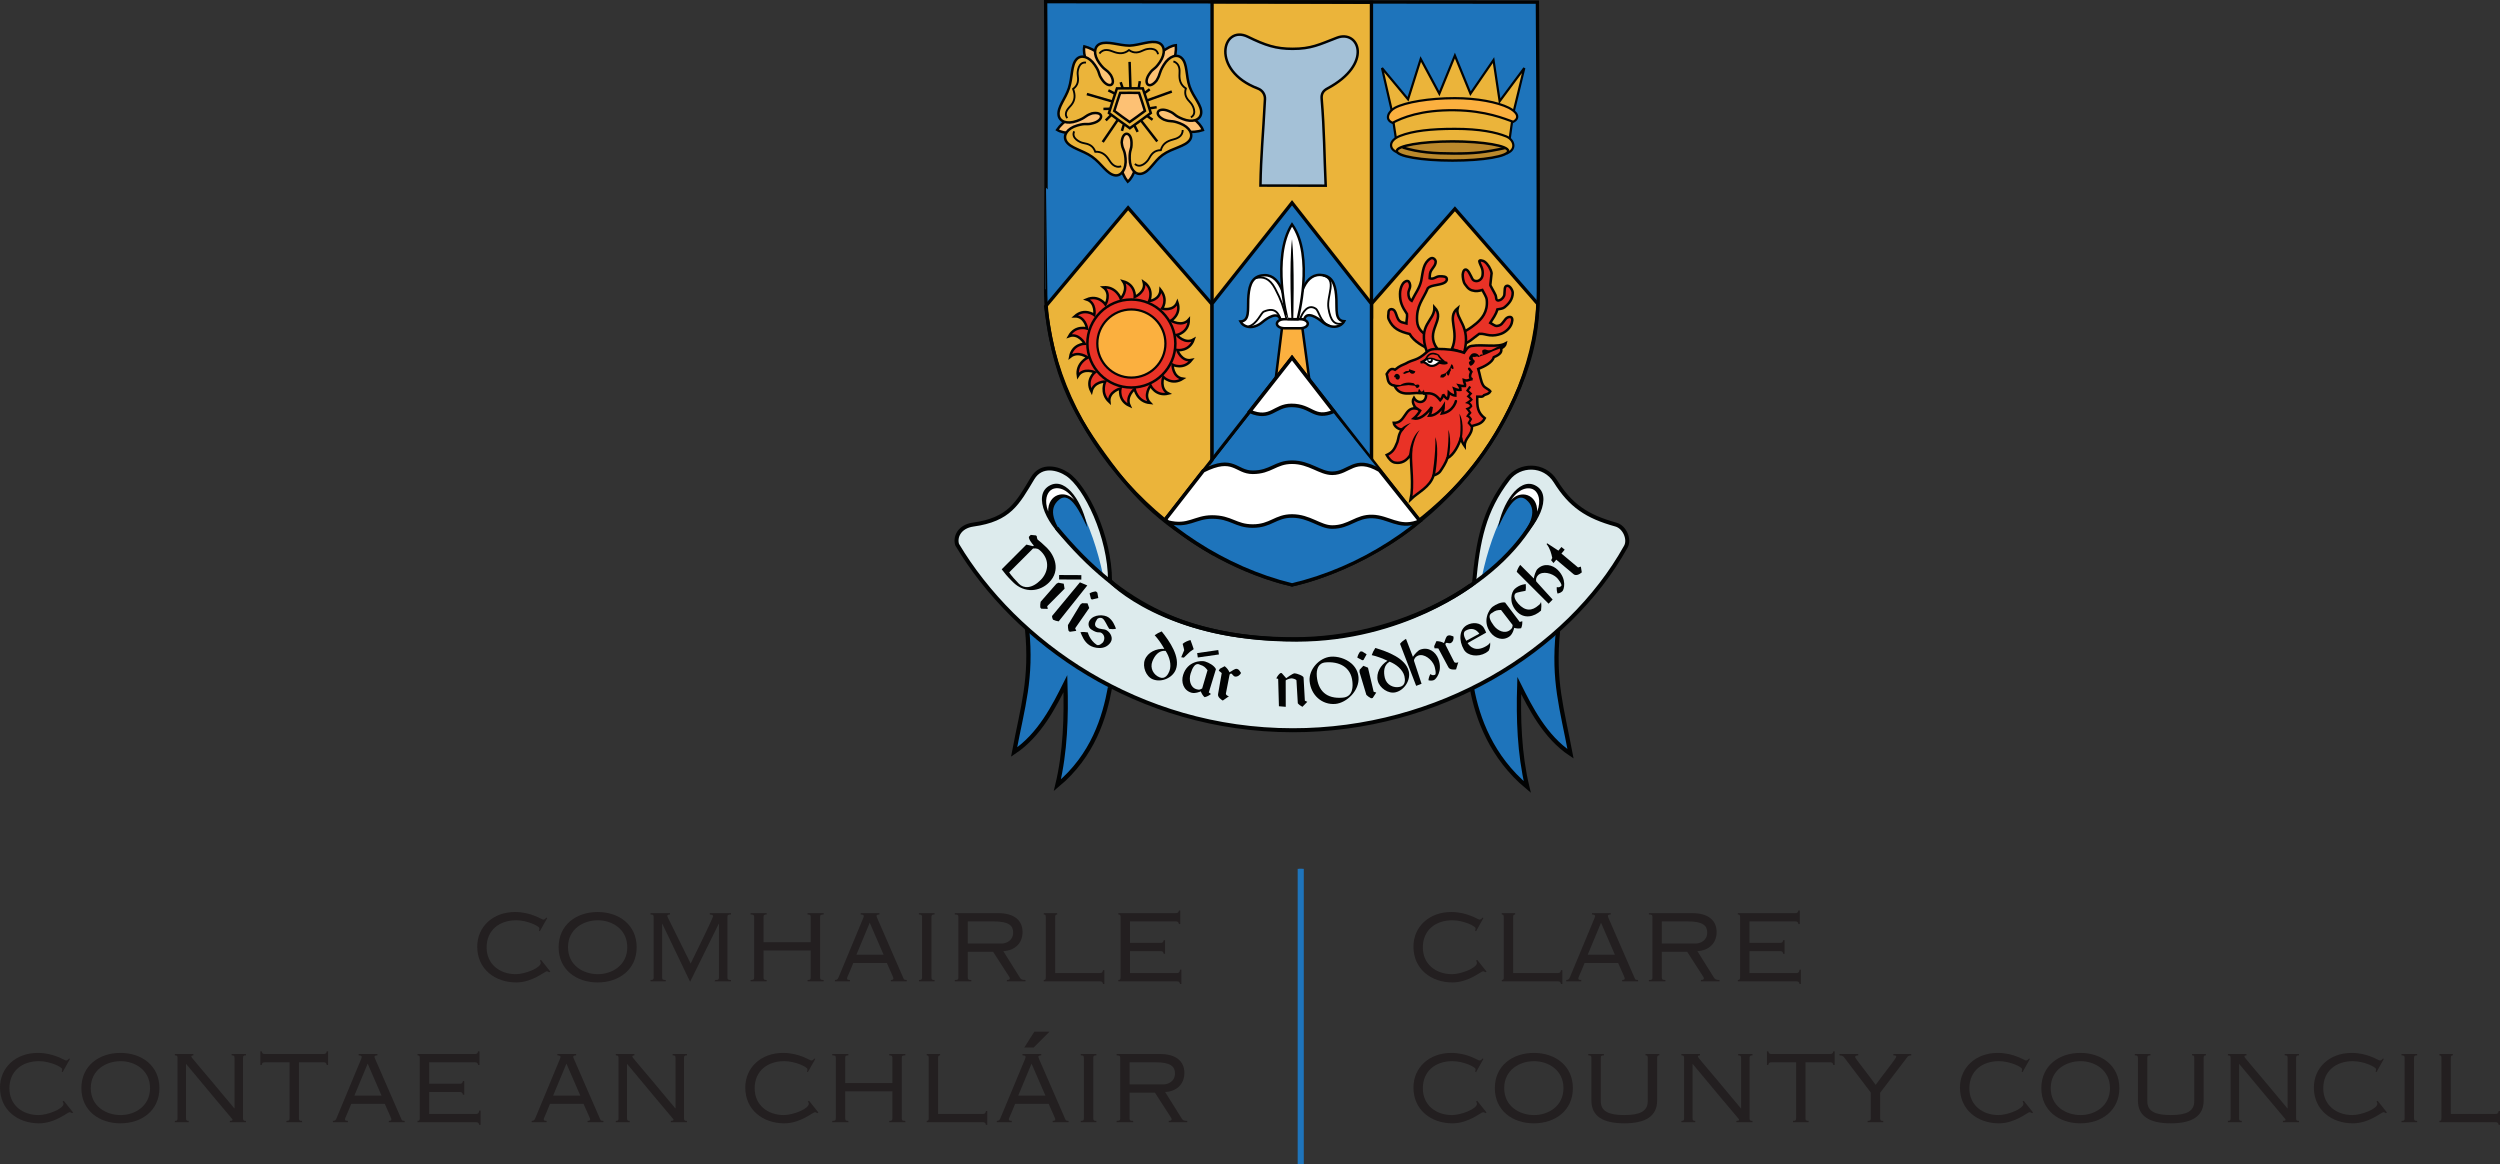 <?xml version="1.0" encoding="utf-8"?>
<!-- Generator: Adobe Illustrator 28.0.0, SVG Export Plug-In . SVG Version: 6.00 Build 0)  -->
<svg version="1.1" id="Layer_1" xmlns="http://www.w3.org/2000/svg" xmlns:xlink="http://www.w3.org/1999/xlink" x="0px" y="0px"
	 viewBox="0 0 165.053 76.881" style="enable-background:new 0 0 165.053 76.881;" xml:space="preserve">
<rect x="0" y="0" width="165.053" height="76.881" fill="#333333" stroke="none"/>
<style type="text/css">
	.st0{fill:#231F20;}
	.st1{fill:none;stroke:#1E74BB;stroke-width:0.224;stroke-miterlimit:10;}
	.st2{fill:#1E74BB;}
	.st3{fill:#EBB43A;}
	.st4{fill:none;stroke:#020303;stroke-width:0.22;stroke-miterlimit:3.864;}
	.st5{fill:#DDEBED;}
	.st6{fill:none;stroke:#020303;stroke-width:0.264;stroke-miterlimit:3.864;}
	.st7{fill:none;stroke:#020303;stroke-width:0.282;stroke-miterlimit:6;}
	.st8{fill:#020303;}
	.st9{fill:#FFFFFF;}
	.st10{fill-rule:evenodd;clip-rule:evenodd;fill:#020303;}
	.st11{fill:none;stroke:#020303;stroke-width:0.294;}
	.st12{fill:#FDC174;}
	.st13{fill:none;stroke:#020303;stroke-width:0.166;stroke-miterlimit:3.864;}
	.st14{fill:#FDC576;}
	.st15{fill:none;stroke:#020303;stroke-width:0.147;stroke-miterlimit:3.864;}
	.st16{fill:#E93226;}
	.st17{fill:#FBB03F;}
	.st18{fill:none;stroke:#020303;stroke-width:0.125;stroke-miterlimit:3.864;}
	.st19{fill:none;stroke:#020303;stroke-width:0.166;stroke-linecap:round;stroke-miterlimit:3.864;}
	.st20{fill:#A4C1D7;}
	.st21{fill:#BB892C;}
	.st22{fill:none;stroke:#020303;stroke-width:0.163;stroke-miterlimit:3.864;}
	.st23{fill:none;stroke:#EE2924;stroke-width:0.063;stroke-miterlimit:3.864;}
	.st24{fill:none;stroke:#020303;stroke-width:0.11;stroke-miterlimit:3.864;}
	.st25{fill:#F5B1CF;}
	.st26{fill:#BCD9DF;}
	.st27{fill:none;stroke:#020303;stroke-width:0.235;stroke-miterlimit:3.864;}
	.st28{fill:none;stroke:#020303;stroke-width:0.22;stroke-miterlimit:6;}
	.st29{fill:none;stroke:#1E74BB;stroke-width:0.404;stroke-miterlimit:10;}
</style>
<g>
	<g>
		<path class="st0" d="M97.451,70.783l-0.059-0.029c0.015-0.045,0.029-0.089,0.029-0.163c0-0.147-0.804-0.532-1.535-0.532
			c-1.092,0-1.948,0.636-1.948,1.794c0,1.1,0.856,1.765,1.926,1.765c0.598,0,1.646-0.406,1.646-0.746
			c0-0.067-0.022-0.096-0.059-0.14l0.074-0.059l0.62,0.775l-0.074,0.044c-0.037-0.03-0.111-0.066-0.155-0.066
			c-0.133,0-0.952,0.738-2.022,0.738c-1.41,0-2.576-0.886-2.576-2.362c0-1.314,1.033-2.288,2.494-2.288
			c1.071,0,1.764,0.501,1.86,0.501c0.118,0,0.133-0.066,0.207-0.132l0.059,0.029L97.451,70.783z"/>
		<path class="st0" d="M101.266,69.514c1.403,0,2.577,0.841,2.577,2.325c0,1.483-1.174,2.325-2.577,2.325
			c-1.402,0-2.575-0.842-2.575-2.325C98.691,70.355,99.864,69.514,101.266,69.514 M101.281,73.618c0.937,0,1.941-0.583,1.941-1.779
			s-1.004-1.779-1.941-1.779c-0.967,0-1.971,0.583-1.971,1.779S100.314,73.618,101.281,73.618"/>
		<path class="st0" d="M105.893,69.587v0.089c-0.163,0-0.207,0.03-0.207,0.169v2.857c0,0.672,0.525,0.915,1.551,0.915
			c1.025,0,1.549-0.243,1.549-0.915v-2.857c0-0.139-0.044-0.169-0.147-0.169v-0.089h0.915v0.089c-0.103,0-0.147,0.03-0.147,0.169
			v2.813c0,1.033-0.761,1.505-2.17,1.505c-1.411,0-2.171-0.472-2.171-1.505v-2.813c0-0.139-0.044-0.169-0.206-0.169v-0.089H105.893z
			"/>
		<path class="st0" d="M111.008,74.09v-0.088c0.133,0,0.177-0.03,0.177-0.17v-3.986c0-0.14-0.044-0.169-0.177-0.169v-0.089h1.225
			v0.089c-0.096,0.006-0.133,0.029-0.133,0.073c0,0.096,0.17,0.214,2.834,3.425h0.015v-3.329c0-0.14-0.044-0.169-0.192-0.169v-0.089
			h0.945v0.089c-0.147,0-0.192,0.029-0.192,0.169v3.986c0,0.14,0.045,0.17,0.192,0.17v0.088h-1.063v-0.088
			c0.133-0.008,0.178-0.023,0.178-0.081c0-0.045-0.09-0.097-3.056-3.669h-0.015v3.58c0,0.14,0.044,0.17,0.177,0.17v0.088H111.008z"
			/>
		<path class="st0" d="M116.654,70.311V69.41h0.089c0.03,0.148,0.088,0.177,0.221,0.177h3.853c0.133,0,0.192-0.029,0.222-0.177
			h0.088v0.901h-0.088c-0.03-0.148-0.089-0.177-0.222-0.177H119.2v3.697c0,0.141,0.045,0.17,0.208,0.17v0.089h-1.034v-0.089
			c0.162,0,0.207-0.029,0.207-0.17v-3.697h-1.617c-0.133,0-0.191,0.029-0.221,0.177H116.654z"/>
		<path class="st0" d="M123.303,74.09v-0.088c0.162,0,0.207-0.03,0.207-0.17v-1.705l-1.735-2.288
			c-0.081-0.111-0.147-0.156-0.332-0.162v-0.089h1.24v0.089c-0.162,0.006-0.207,0.044-0.207,0.118c0,0.066,0.871,1.15,1.359,1.83
			c0.472-0.664,1.358-1.757,1.358-1.853c0-0.066-0.029-0.089-0.192-0.095v-0.089h1.181v0.089c-0.14,0.006-0.214,0.051-0.258,0.11
			l-1.794,2.355v1.69c0,0.14,0.044,0.17,0.206,0.17v0.088H123.303z"/>
		<path class="st0" d="M133.532,70.783l-0.059-0.029c0.015-0.045,0.03-0.089,0.03-0.163c0-0.147-0.805-0.532-1.536-0.532
			c-1.092,0-1.948,0.636-1.948,1.794c0,1.1,0.856,1.765,1.926,1.765c0.598,0,1.646-0.406,1.646-0.746
			c0-0.067-0.022-0.096-0.059-0.14l0.074-0.059l0.621,0.775l-0.074,0.044c-0.038-0.03-0.112-0.066-0.156-0.066
			c-0.133,0-0.952,0.738-2.022,0.738c-1.41,0-2.576-0.886-2.576-2.362c0-1.314,1.033-2.288,2.495-2.288
			c1.07,0,1.764,0.501,1.86,0.501c0.118,0,0.132-0.066,0.206-0.132l0.059,0.029L133.532,70.783z"/>
		<path class="st0" d="M137.347,69.514c1.402,0,2.576,0.841,2.576,2.325c0,1.483-1.174,2.325-2.576,2.325
			c-1.402,0-2.576-0.842-2.576-2.325C134.771,70.355,135.945,69.514,137.347,69.514 M137.362,73.618
			c0.937,0,1.941-0.583,1.941-1.779s-1.004-1.779-1.941-1.779c-0.967,0-1.971,0.583-1.971,1.779S136.396,73.618,137.362,73.618"/>
		<path class="st0" d="M141.975,69.587v0.089c-0.163,0-0.207,0.03-0.207,0.169v2.857c0,0.672,0.524,0.915,1.55,0.915
			s1.55-0.243,1.55-0.915v-2.857c0-0.139-0.044-0.169-0.147-0.169v-0.089h0.915v0.089c-0.104,0-0.148,0.03-0.148,0.169v2.813
			c0,1.033-0.76,1.505-2.17,1.505c-1.41,0-2.17-0.472-2.17-1.505v-2.813c0-0.139-0.044-0.169-0.206-0.169v-0.089H141.975z"/>
		<path class="st0" d="M147.09,74.09v-0.088c0.133,0,0.177-0.03,0.177-0.17v-3.986c0-0.14-0.044-0.169-0.177-0.169v-0.089h1.225
			v0.089c-0.096,0.006-0.133,0.029-0.133,0.073c0,0.096,0.17,0.214,2.834,3.425h0.015v-3.329c0-0.14-0.044-0.169-0.192-0.169v-0.089
			h0.945v0.089c-0.148,0-0.192,0.029-0.192,0.169v3.986c0,0.14,0.044,0.17,0.192,0.17v0.088h-1.063v-0.088
			c0.133-0.008,0.177-0.023,0.177-0.081c0-0.045-0.089-0.097-3.056-3.669h-0.014v3.58c0,0.14,0.044,0.17,0.176,0.17v0.088H147.09z"
			/>
		<path class="st0" d="M156.898,70.783l-0.059-0.029c0.014-0.045,0.029-0.089,0.029-0.163c0-0.147-0.804-0.532-1.535-0.532
			c-1.092,0-1.949,0.636-1.949,1.794c0,1.1,0.857,1.765,1.927,1.765c0.598,0,1.646-0.406,1.646-0.746
			c0-0.067-0.022-0.096-0.059-0.14l0.073-0.059l0.621,0.775l-0.074,0.044c-0.037-0.03-0.111-0.066-0.155-0.066
			c-0.133,0-0.953,0.738-2.023,0.738c-1.409,0-2.575-0.886-2.575-2.362c0-1.314,1.033-2.288,2.494-2.288
			c1.071,0,1.764,0.501,1.86,0.501c0.118,0,0.133-0.066,0.207-0.132l0.059,0.029L156.898,70.783z"/>
		<path class="st0" d="M158.551,74.09v-0.088c0.162,0,0.206-0.03,0.206-0.17v-3.986c0-0.14-0.044-0.169-0.206-0.169v-0.089h1.033
			v0.089c-0.163,0-0.207,0.029-0.207,0.169v3.986c0,0.14,0.044,0.17,0.207,0.17v0.088H158.551z"/>
		<path class="st0" d="M161.938,69.587v0.089c-0.088,0-0.133,0.03-0.133,0.169v3.699h2.938c0.133,0,0.192-0.03,0.222-0.193h0.088
			v0.916h-0.088c-0.03-0.148-0.089-0.178-0.222-0.178h-3.69v-0.088c0.088,0,0.133-0.03,0.133-0.17v-3.986
			c0-0.139-0.045-0.169-0.133-0.169v-0.089H161.938z"/>
		<path class="st0" d="M97.451,61.481l-0.059-0.029c0.015-0.044,0.029-0.088,0.029-0.162c0-0.148-0.804-0.532-1.535-0.532
			c-1.092,0-1.948,0.635-1.948,1.794c0,1.099,0.856,1.764,1.926,1.764c0.598,0,1.646-0.406,1.646-0.746
			c0-0.066-0.022-0.096-0.059-0.14l0.074-0.059l0.62,0.775l-0.074,0.044c-0.037-0.03-0.111-0.066-0.155-0.066
			c-0.133,0-0.952,0.738-2.022,0.738c-1.41,0-2.576-0.886-2.576-2.362c0-1.314,1.033-2.288,2.494-2.288
			c1.071,0,1.764,0.501,1.86,0.501c0.118,0,0.133-0.066,0.207-0.132l0.059,0.029L97.451,61.481z"/>
		<path class="st0" d="M100.033,60.286v0.089c-0.088,0-0.133,0.03-0.133,0.17v3.698h2.938c0.133,0,0.192-0.03,0.222-0.193h0.088
			v0.916h-0.088c-0.03-0.148-0.089-0.177-0.222-0.177h-3.69V64.7c0.088,0,0.132-0.029,0.132-0.169v-3.986
			c0-0.14-0.044-0.17-0.132-0.17v-0.089H100.033z"/>
		<path class="st0" d="M103.406,64.788v-0.089c0.133,0,0.184-0.051,0.236-0.169l1.632-3.92c0.022-0.059,0.037-0.103,0.037-0.132
			c0-0.068-0.067-0.097-0.207-0.104v-0.089h1.24v0.089c-0.118,0.007-0.192,0.03-0.192,0.088c0,0.037,0.015,0.082,0.037,0.133
			l1.742,4.001c0.037,0.089,0.066,0.096,0.214,0.103v0.089h-1.048v-0.089c0.132,0,0.17-0.037,0.17-0.096s-0.03-0.117-0.436-1.026
			h-2.214c-0.37,0.923-0.414,0.93-0.414,1.026c0,0.067,0.037,0.089,0.192,0.096v0.089H103.406z M104.823,63.031h1.793l-0.914-2.111
			L104.823,63.031z"/>
		<path class="st0" d="M108.86,64.789V64.7c0.192,0,0.236-0.029,0.236-0.17v-3.985c0-0.141-0.044-0.17-0.236-0.17v-0.089h2.857
			c1.07,0,1.616,0.48,1.616,1.247c0,0.776-0.546,1.226-1.269,1.263l1.099,1.756c0.059,0.096,0.126,0.148,0.362,0.148v0.089H112.3
			V64.7c0.155-0.007,0.191-0.037,0.191-0.118c0-0.052-0.088-0.17-0.191-0.332l-0.908-1.41h-1.676v1.69
			c0,0.141,0.045,0.17,0.237,0.17v0.089H108.86z M109.716,62.294h2.222c0.31,0,0.775-0.185,0.775-0.731
			c0-0.443-0.273-0.731-1.284-0.731h-1.713V62.294z"/>
		<path class="st0" d="M118.824,61.009h-0.089c-0.029-0.148-0.088-0.177-0.221-0.177h-3.012v1.417h2.008
			c0.133,0,0.192-0.029,0.221-0.177h0.089v0.9h-0.089c-0.029-0.147-0.088-0.177-0.221-0.177h-2.008v1.447h3.086
			c0.133,0,0.191-0.03,0.221-0.222h0.088v0.945h-0.088c-0.03-0.148-0.088-0.177-0.221-0.177h-3.853v-0.089
			c0.103,0,0.148-0.029,0.148-0.169v-3.986c0-0.14-0.045-0.17-0.148-0.17v-0.089h3.779c0.133,0,0.192-0.029,0.221-0.177h0.089
			V61.009z"/>
		<path class="st0" d="M4.134,70.783l-0.059-0.029c0.014-0.045,0.029-0.089,0.029-0.163c0-0.147-0.804-0.532-1.535-0.532
			c-1.092,0-1.948,0.636-1.948,1.794c0,1.1,0.856,1.765,1.926,1.765c0.598,0,1.646-0.406,1.646-0.746
			c0-0.067-0.022-0.096-0.059-0.14l0.074-0.059l0.62,0.775l-0.074,0.044c-0.037-0.03-0.111-0.066-0.155-0.066
			c-0.133,0-0.952,0.738-2.023,0.738C1.167,74.164,0,73.278,0,71.802c0-1.314,1.034-2.288,2.495-2.288
			c1.07,0,1.764,0.501,1.86,0.501c0.118,0,0.133-0.066,0.207-0.132l0.059,0.029L4.134,70.783z"/>
		<path class="st0" d="M7.949,69.514c1.403,0,2.576,0.841,2.576,2.325c0,1.483-1.173,2.325-2.576,2.325
			c-1.402,0-2.576-0.842-2.576-2.325C5.373,70.355,6.547,69.514,7.949,69.514 M7.964,73.618c0.937,0,1.941-0.583,1.941-1.779
			S8.901,70.06,7.964,70.06c-0.967,0-1.971,0.583-1.971,1.779S6.997,73.618,7.964,73.618"/>
		<path class="st0" d="M11.543,74.09v-0.088c0.133,0,0.177-0.03,0.177-0.17v-3.986c0-0.14-0.044-0.169-0.177-0.169v-0.089h1.225
			v0.089c-0.095,0.006-0.132,0.029-0.132,0.073c0,0.096,0.169,0.214,2.834,3.425h0.014v-3.329c0-0.14-0.044-0.169-0.191-0.169
			v-0.089h0.945v0.089c-0.148,0-0.193,0.029-0.193,0.169v3.986c0,0.14,0.045,0.17,0.193,0.17v0.088h-1.063v-0.088
			c0.132-0.008,0.177-0.023,0.177-0.081c0-0.045-0.089-0.097-3.056-3.669h-0.015v3.58c0,0.14,0.044,0.17,0.177,0.17v0.088H11.543z"
			/>
		<path class="st0" d="M17.189,70.311V69.41h0.088c0.03,0.148,0.089,0.177,0.222,0.177h3.853c0.133,0,0.192-0.029,0.221-0.177h0.089
			v0.901h-0.089c-0.029-0.148-0.088-0.177-0.221-0.177h-1.616v3.697c0,0.141,0.044,0.17,0.206,0.17v0.089h-1.033v-0.089
			c0.162,0,0.207-0.029,0.207-0.17v-3.697h-1.617c-0.133,0-0.192,0.029-0.222,0.177H17.189z"/>
		<path class="st0" d="M21.979,74.09v-0.089c0.133,0,0.184-0.052,0.236-0.17l1.631-3.919c0.023-0.059,0.037-0.103,0.037-0.133
			c0-0.067-0.066-0.096-0.206-0.103v-0.089h1.24v0.089c-0.118,0.007-0.192,0.03-0.192,0.088c0,0.037,0.014,0.082,0.037,0.133
			l1.742,4.001c0.037,0.089,0.066,0.095,0.213,0.103v0.089h-1.048v-0.089c0.133,0,0.17-0.037,0.17-0.096s-0.029-0.118-0.435-1.026
			H23.19c-0.369,0.923-0.414,0.93-0.414,1.026c0,0.067,0.037,0.088,0.192,0.096v0.089H21.979z M23.396,72.333h1.793l-0.914-2.111
			L23.396,72.333z"/>
		<path class="st0" d="M31.655,70.311h-0.088c-0.03-0.148-0.089-0.177-0.222-0.177h-3.011v1.417h2.007
			c0.133,0,0.192-0.029,0.222-0.177h0.088v0.9h-0.088c-0.03-0.147-0.089-0.177-0.222-0.177h-2.007v1.447h3.085
			c0.133,0,0.192-0.03,0.221-0.222h0.089v0.945H31.64c-0.029-0.148-0.088-0.177-0.221-0.177h-3.853v-0.089
			c0.103,0,0.148-0.029,0.148-0.17v-3.985c0-0.14-0.045-0.17-0.148-0.17v-0.089h3.779c0.133,0,0.192-0.029,0.222-0.177h0.088V70.311
			z"/>
		<path class="st0" d="M35.101,74.09v-0.089c0.133,0,0.184-0.052,0.236-0.17l1.631-3.919c0.023-0.059,0.037-0.103,0.037-0.133
			c0-0.067-0.066-0.096-0.206-0.103v-0.089h1.24v0.089c-0.118,0.007-0.192,0.03-0.192,0.088c0,0.037,0.014,0.082,0.037,0.133
			l1.742,4.001c0.037,0.089,0.066,0.095,0.213,0.103v0.089h-1.047v-0.089c0.132,0,0.169-0.037,0.169-0.096s-0.029-0.118-0.435-1.026
			h-2.215c-0.368,0.923-0.413,0.93-0.413,1.026c0,0.067,0.037,0.088,0.192,0.096v0.089H35.101z M36.518,72.333h1.794l-0.915-2.111
			L36.518,72.333z"/>
		<path class="st0" d="M40.658,74.09v-0.088c0.133,0,0.177-0.03,0.177-0.17v-3.986c0-0.14-0.044-0.169-0.177-0.169v-0.089h1.225
			v0.089c-0.095,0.006-0.132,0.029-0.132,0.073c0,0.096,0.169,0.214,2.834,3.425h0.014v-3.329c0-0.14-0.044-0.169-0.191-0.169
			v-0.089h0.945v0.089c-0.148,0-0.193,0.029-0.193,0.169v3.986c0,0.14,0.045,0.17,0.193,0.17v0.088H44.29v-0.088
			c0.132-0.008,0.177-0.023,0.177-0.081c0-0.045-0.089-0.097-3.056-3.669h-0.015v3.58c0,0.14,0.044,0.17,0.177,0.17v0.088H40.658z"
			/>
		<path class="st0" d="M53.338,70.783l-0.059-0.029c0.014-0.045,0.029-0.089,0.029-0.163c0-0.147-0.804-0.532-1.535-0.532
			c-1.092,0-1.949,0.636-1.949,1.794c0,1.1,0.857,1.765,1.927,1.765c0.598,0,1.646-0.406,1.646-0.746
			c0-0.067-0.022-0.096-0.059-0.14l0.074-0.059l0.62,0.775l-0.074,0.044c-0.037-0.03-0.111-0.066-0.155-0.066
			c-0.133,0-0.953,0.738-2.022,0.738c-1.41,0-2.577-0.886-2.577-2.362c0-1.314,1.034-2.288,2.495-2.288
			c1.07,0,1.764,0.501,1.86,0.501c0.118,0,0.133-0.066,0.207-0.132l0.059,0.029L53.338,70.783z"/>
		<path class="st0" d="M54.946,74.09v-0.088c0.192,0,0.236-0.03,0.236-0.17v-3.986c0-0.14-0.044-0.169-0.236-0.169v-0.089h1.063
			v0.089c-0.163,0-0.207,0.029-0.207,0.169v1.661h3.115v-1.661c0-0.14-0.045-0.169-0.207-0.169v-0.089h1.063v0.089
			c-0.192,0-0.236,0.029-0.236,0.169v3.986c0,0.14,0.044,0.17,0.236,0.17v0.088H58.71v-0.088c0.162,0,0.207-0.03,0.207-0.17v-1.779
			h-3.115v1.779c0,0.14,0.044,0.17,0.207,0.17v0.088H54.946z"/>
		<path class="st0" d="M62.068,69.587v0.089c-0.088,0-0.133,0.03-0.133,0.169v3.699h2.938c0.133,0,0.192-0.03,0.221-0.193h0.089
			v0.916h-0.089c-0.029-0.148-0.088-0.178-0.221-0.178h-3.691v-0.088c0.089,0,0.133-0.03,0.133-0.17v-3.986
			c0-0.139-0.044-0.169-0.133-0.169v-0.089H62.068z"/>
		<path class="st0" d="M65.809,74.09v-0.089c0.133,0,0.184-0.052,0.236-0.17l1.632-3.919c0.021-0.059,0.037-0.103,0.037-0.133
			c0-0.066-0.067-0.096-0.207-0.103v-0.089h1.24v0.089c-0.119,0.007-0.192,0.03-0.192,0.089c0,0.036,0.015,0.081,0.037,0.132
			l1.742,4.001c0.036,0.089,0.066,0.096,0.214,0.103v0.089H69.5v-0.089c0.133,0,0.17-0.037,0.17-0.096s-0.03-0.118-0.436-1.026
			H67.02c-0.37,0.923-0.414,0.93-0.414,1.026c0,0.067,0.037,0.089,0.192,0.096v0.089H65.809z M67.226,72.333h1.794l-0.916-2.111
			L67.226,72.333z M68.289,68.111h1.004l-1.048,1.049h-0.62L68.289,68.111z"/>
		<path class="st0" d="M71.352,74.09v-0.088c0.163,0,0.207-0.03,0.207-0.17v-3.986c0-0.14-0.044-0.169-0.207-0.169v-0.089h1.033
			v0.089c-0.162,0-0.206,0.029-0.206,0.169v3.986c0,0.14,0.044,0.17,0.206,0.17v0.088H71.352z"/>
		<path class="st0" d="M73.721,74.09v-0.089c0.192,0,0.236-0.029,0.236-0.17v-3.985c0-0.14-0.044-0.17-0.236-0.17v-0.089h2.857
			c1.07,0,1.616,0.48,1.616,1.248c0,0.775-0.546,1.225-1.269,1.262l1.1,1.757c0.058,0.095,0.125,0.147,0.361,0.147v0.089h-1.225
			v-0.089c0.155-0.007,0.191-0.037,0.191-0.118c0-0.052-0.088-0.169-0.191-0.332l-0.908-1.41h-1.676v1.69
			c0,0.141,0.045,0.17,0.237,0.17v0.089H73.721z M74.577,71.595h2.222c0.31,0,0.775-0.185,0.775-0.73
			c0-0.443-0.273-0.731-1.285-0.731h-1.712V71.595z"/>
		<path class="st0" d="M35.642,61.481l-0.059-0.029c0.014-0.044,0.029-0.088,0.029-0.162c0-0.148-0.804-0.532-1.535-0.532
			c-1.092,0-1.949,0.635-1.949,1.794c0,1.099,0.857,1.764,1.927,1.764c0.598,0,1.646-0.406,1.646-0.746
			c0-0.066-0.022-0.096-0.059-0.14l0.074-0.059l0.619,0.775l-0.073,0.044c-0.037-0.03-0.111-0.066-0.155-0.066
			c-0.133,0-0.952,0.738-2.022,0.738c-1.41,0-2.577-0.886-2.577-2.362c0-1.314,1.034-2.288,2.495-2.288
			c1.07,0,1.764,0.501,1.86,0.501c0.118,0,0.133-0.066,0.207-0.132l0.059,0.029L35.642,61.481z"/>
		<path class="st0" d="M39.457,60.212c1.403,0,2.576,0.841,2.576,2.325c0,1.483-1.173,2.325-2.576,2.325
			c-1.402,0-2.576-0.842-2.576-2.325C36.881,61.053,38.055,60.212,39.457,60.212 M39.472,64.316c0.937,0,1.941-0.583,1.941-1.779
			s-1.004-1.779-1.941-1.779c-0.967,0-1.971,0.583-1.971,1.779S38.505,64.316,39.472,64.316"/>
		<path class="st0" d="M42.948,64.789V64.7c0.162,0,0.207-0.029,0.207-0.169v-3.986c0-0.14-0.045-0.17-0.207-0.17v-0.089h1.284
			v0.089c-0.14,0.007-0.177,0.036-0.177,0.103c0,0.059,0.192,0.384,1.543,3.137c1.351-2.753,1.483-3.086,1.483-3.13
			c0-0.059-0.074-0.103-0.221-0.11v-0.089h1.402v0.089c-0.191,0-0.236,0.03-0.236,0.17v3.986c0,0.14,0.045,0.169,0.236,0.169v0.089
			H47.17l0.059-0.089c0.192,0,0.236-0.029,0.236-0.169v-3.536H47.45l-1.889,3.823l-1.831-3.823h-0.015v3.536
			c0,0.14,0.045,0.169,0.237,0.169v0.089H42.948z"/>
		<path class="st0" d="M49.553,64.789V64.7c0.192,0,0.236-0.029,0.236-0.169v-3.986c0-0.14-0.044-0.17-0.236-0.17v-0.089h1.063
			v0.089c-0.163,0-0.207,0.03-0.207,0.17v1.66h3.115v-1.66c0-0.14-0.044-0.17-0.207-0.17v-0.089h1.063v0.089
			c-0.192,0-0.236,0.03-0.236,0.17v3.986c0,0.14,0.044,0.169,0.236,0.169v0.089h-1.063V64.7c0.163,0,0.207-0.029,0.207-0.169v-1.779
			h-3.115v1.779c0,0.14,0.044,0.169,0.207,0.169v0.089H49.553z"/>
		<path class="st0" d="M55.125,64.788v-0.089c0.132,0,0.184-0.051,0.236-0.169l1.631-3.92c0.023-0.059,0.037-0.103,0.037-0.132
			c0-0.068-0.066-0.097-0.206-0.104v-0.089h1.24v0.089c-0.118,0.007-0.192,0.03-0.192,0.088c0,0.037,0.014,0.082,0.037,0.133
			l1.742,4.001c0.037,0.089,0.066,0.096,0.213,0.103v0.089h-1.048v-0.089c0.133,0,0.17-0.037,0.17-0.096s-0.029-0.117-0.435-1.026
			h-2.214c-0.369,0.923-0.414,0.93-0.414,1.026c0,0.067,0.037,0.089,0.192,0.096v0.089H55.125z M56.542,63.031h1.793l-0.914-2.111
			L56.542,63.031z"/>
		<path class="st0" d="M60.668,64.789V64.7c0.162,0,0.207-0.029,0.207-0.169v-3.986c0-0.14-0.045-0.17-0.207-0.17v-0.089h1.033
			v0.089c-0.162,0-0.206,0.03-0.206,0.17v3.986c0,0.14,0.044,0.169,0.206,0.169v0.089H60.668z"/>
		<path class="st0" d="M63.037,64.789V64.7c0.192,0,0.236-0.029,0.236-0.17v-3.985c0-0.141-0.044-0.17-0.236-0.17v-0.089h2.856
			c1.071,0,1.617,0.48,1.617,1.247c0,0.776-0.546,1.226-1.27,1.263l1.1,1.756c0.059,0.096,0.125,0.148,0.362,0.148v0.089h-1.225
			V64.7c0.155-0.007,0.191-0.037,0.191-0.118c0-0.052-0.088-0.17-0.191-0.332l-0.909-1.41h-1.675v1.69
			c0,0.141,0.044,0.17,0.236,0.17v0.089H63.037z M63.893,62.294h2.222c0.31,0,0.775-0.185,0.775-0.731
			c0-0.443-0.273-0.731-1.285-0.731h-1.712V62.294z"/>
		<path class="st0" d="M69.797,60.286v0.089c-0.088,0-0.133,0.03-0.133,0.17v3.698h2.938c0.133,0,0.192-0.03,0.222-0.193h0.088
			v0.916h-0.088c-0.03-0.148-0.089-0.177-0.222-0.177h-3.691V64.7c0.089,0,0.133-0.029,0.133-0.169v-3.986
			c0-0.14-0.044-0.17-0.133-0.17v-0.089H69.797z"/>
		<path class="st0" d="M77.923,61.009h-0.088c-0.03-0.148-0.089-0.177-0.222-0.177h-3.011v1.417h2.007
			c0.133,0,0.192-0.029,0.222-0.177h0.088v0.9h-0.088c-0.03-0.147-0.089-0.177-0.222-0.177h-2.007v1.447h3.085
			c0.133,0,0.192-0.03,0.221-0.222h0.089v0.945h-0.089c-0.029-0.148-0.088-0.177-0.221-0.177h-3.853v-0.089
			c0.103,0,0.148-0.029,0.148-0.169v-3.986c0-0.14-0.045-0.17-0.148-0.17v-0.089h3.779c0.133,0,0.192-0.029,0.222-0.177h0.088
			V61.009z"/>
	</g>
	<g>
		<line class="st1" x1="85.876" y1="57.362" x2="85.876" y2="76.881"/>
	</g>
	<g>
		<path class="st2" d="M69.034,0.11L101.5,0.143c0.064,7.999,0.064,19.087,0.064,19.087c0,8.497-7.036,17.194-16.264,19.385
			c-8.962-2.191-16.266-10.888-16.266-19.518C69.034,19.097,69.101,7.844,69.034,0.11"/>
		<path class="st3" d="M90.545,20.059l5.51-6.274l5.469,6.274c-0.024,2.191-0.621,4.283-1.527,6.247
			c-1.584,3.445-3.564,5.91-6.461,8.173l-2.991-2.861V20.059z"/>
		<path class="st4" d="M90.545,20.059l5.51-6.274l5.469,6.274c-0.024,2.191-0.621,4.283-1.527,6.247
			c-1.584,3.445-3.564,5.91-6.461,8.173l-2.991-2.861V20.059z"/>
		<path class="st2" d="M73.284,45.385c-0.356,1.947-1.111,4.485-3.477,6.455c0.531-2.19,0.598-4.579,0.531-6.703
			c-0.729,1.459-1.693,3.385-3.386,4.513c0.572-3.032,1.186-4.828,0.854-8.147c0,0,2.096-0.525,3.319-0.1L73.284,45.385z"/>
		<path class="st2" d="M99.407,42.465l-2.225,2.988c0.357,1.947,1.287,4.536,3.652,6.506c-0.531-2.19-0.598-4.58-0.531-6.704
			c0.731,1.461,1.693,3.385,3.385,4.514c-0.57-3.034-1.162-4.781-0.829-8.1C102.859,41.669,100.503,41.624,99.407,42.465"/>
		<path class="st5" d="M85.614,42.231c-8.731,0-12.329-3.881-12.329-3.881c0-2.922-1.598-6.221-2.821-7.038
			c-0.598-0.399-1.704-0.714-2.292,0.265c-0.996,1.659-1.527,2.723-3.917,3.055c-0.93,0.13-1.222,0.836-1.063,1.327
			c3.818,6.405,11.917,12.249,22.161,12.252c9.64,0.003,18.137-5.215,21.988-12.12c0.27-0.481-0.077-1.298-0.662-1.459
			c-1.927-0.532-2.99-1.261-3.986-2.855c-0.741-1.188-2.356-1.163-3.119-0.167c-1.625,2.12-1.991,4.084-2.256,6.873
			C97.318,38.483,92.668,42.231,85.614,42.231"/>
		<path class="st6" d="M85.614,42.231c-8.731,0-12.329-3.881-12.329-3.881c0-2.922-1.598-6.221-2.821-7.038
			c-0.598-0.399-1.704-0.714-2.292,0.265c-0.996,1.659-1.527,2.723-3.917,3.055c-0.93,0.13-1.222,0.836-1.063,1.327
			c3.818,6.405,11.917,12.249,22.161,12.252c9.64,0.003,18.137-5.215,21.988-12.12c0.27-0.481-0.077-1.298-0.662-1.459
			c-1.927-0.532-2.99-1.261-3.986-2.855c-0.741-1.188-2.356-1.163-3.119-0.167c-1.625,2.12-1.991,4.084-2.256,6.873
			C97.318,38.483,92.668,42.231,85.614,42.231z"/>
		<path class="st7" d="M97.182,45.452c0.357,1.947,1.287,4.536,3.652,6.506c-0.531-2.19-0.597-4.58-0.531-6.704
			c0.731,1.461,1.693,3.385,3.385,4.514c-0.57-3.034-1.161-4.781-0.829-8.1"/>
		<path class="st2" d="M97.848,38.016c0.332-1.56,0.876-3.245,1.661-4.581c0.994-1.691,2.686-0.032,1.293,1.728
			C100.038,36.125,98.91,37.222,97.848,38.016"/>
		<path class="st2" d="M72.819,37.951c-0.332-1.56-0.908-3.378-1.693-4.714c-0.996-1.693-2.689-0.033-1.295,1.727
			C70.595,35.926,71.756,37.154,72.819,37.951"/>
		<path class="st6" d="M69.765,34.865c4.285,5.213,8.92,7.335,15.667,7.335c6.97,0,13.478-3.584,15.934-8.033"/>
		<path class="st8" d="M71.78,34.814c-0.255-1.541-1.352-3.298-2.423-2.788c-1.327,0.63-0.091,2.872,1.237,3.8
			c-1.063-1.227-1.427-2.224-0.671-2.838C70.672,32.377,71.35,33.917,71.78,34.814"/>
		<path class="st9" d="M70.934,33.02c-0.615-0.929-1.305-0.877-1.576-0.646c-0.217,0.182-0.439,0.631-0.157,1.394
			C69.182,32.606,70.319,32.308,70.934,33.02"/>
		<path class="st8" d="M98.908,34.821c0.256-1.539,1.351-3.298,2.423-2.788c1.325,0.63,0.09,2.871-1.238,3.801
			c1.062-1.228,1.427-2.225,0.672-2.838C100.014,32.383,99.338,33.925,98.908,34.821"/>
		<path class="st9" d="M99.754,33.029c0.615-0.931,1.306-0.879,1.577-0.648c0.215,0.182,0.438,0.632,0.157,1.395
			C101.505,32.613,100.369,32.314,99.754,33.029"/>
		<path class="st7" d="M73.284,45.385c-0.356,1.947-1.111,4.485-3.477,6.455c0.531-2.19,0.598-4.579,0.531-6.703
			c-0.729,1.459-1.693,3.385-3.386,4.513c0.572-3.032,1.186-4.828,0.854-8.147"/>
		<path class="st10" d="M69.123,36.173c-0.217-0.219-0.551-0.504-0.622-0.554c-0.032-0.058-0.049-0.146-0.051-0.212
			c0,0-0.033-0.038-0.052-0.058l-0.345-0.035l-0.12,0.121c-0.052,0.136,0.228,0.491,0.32,0.579l-0.045,0.047l-0.444-0.106
			l-1.629,1.631c0.244,0.31,0.28,0.383,0.738,0.842c0.779,0.778,1.788,0.625,2.384,0.03C70.065,37.648,69.606,36.653,69.123,36.173
			 M67.275,38.547c-0.169-0.171-0.539-0.572-0.648-0.758l1.578-1.579c0.237-0.012,0.333,0,0.526,0.193
			c0.625,0.624,0.448,1.419-0.025,1.89C68.116,38.886,67.58,38.852,67.275,38.547"/>
		<path class="st8" d="M69.137,40.022l1.148-1.156c-0.018-0.114-0.041-0.224-0.056-0.329l-0.354-0.066l-0.132,0.072l-1.038,1.187
			c-0.024,0.115-0.035,0.235-0.026,0.365c0.015,0.03,0.039,0.07,0.074,0.094l0.425,0.01L69.137,40.022z"/>
		<path class="st8" d="M71.785,38.652l-0.487-0.206l-1.844,2.227c0.002,0.082,0.031,0.177,0.067,0.239
			c0.122,0.059,0.251,0.097,0.374,0.112L71.785,38.652z"/>
		<path class="st10" d="M72.449,39.13c-0.027-0.021-0.057-0.056-0.093-0.084c-0.153,0.014-0.295,0.053-0.421,0.129l0.089,0.358
			l0.066,0.05l0.421-0.1L72.449,39.13z M70.984,41.479l0.928-1.337c-0.038-0.108-0.079-0.213-0.112-0.31l-0.36-0.008l-0.118,0.095
			l-0.816,1.348c-0.003,0.118,0.007,0.241,0.037,0.366c0.021,0.026,0.052,0.06,0.09,0.079l0.424-0.062L70.984,41.479z"/>
		<path class="st8" d="M73.077,41.622c-0.194-0.13-0.431-0.038-0.669-0.2c-0.18-0.121-0.121-0.323,0.02-0.533
			c0.075-0.11,0.259-0.13,0.367-0.054c0.151,0.099,0.292,0.477,0.437,0.684c0.149,0.022,0.302,0.03,0.447-0.011
			c-0.078-0.201-0.208-0.553-0.504-0.753c-0.275-0.184-0.945-0.221-1.23,0.202c-0.146,0.215-0.071,0.485,0.091,0.594
			c0.476,0.319,0.524,0.127,0.694,0.242c0.219,0.148,0.219,0.421,0.092,0.611c0,0-0.249,0.279-0.427,0.161
			c-0.455-0.308-0.576-0.812-0.576-0.812c-0.161-0.03-0.329-0.04-0.486-0.012c0.114,0.262,0.239,0.62,0.589,0.857
			c0.28,0.189,1.024,0.372,1.398-0.186C73.509,42.133,73.326,41.778,73.077,41.622"/>
		<path class="st10" d="M76.697,41.686c-0.162,0.061-0.323,0.148-0.464,0.252c0.246,0.269,0.454,0.578,0.637,0.901
			c-0.528-0.032-1.092,0.218-1.285,0.718c-0.171,0.452,0.068,1.118,0.535,1.296c0.574,0.222,1.296-0.1,1.508-0.648
			C77.944,43.378,77.22,42.344,76.697,41.686 M76.57,44.724c-0.412-0.158-0.664-0.609-0.49-1.055c0.147-0.376,0.415-0.742,0.873-0.7
			c0.253,0.379,0.413,0.922,0.253,1.339C77.123,44.528,76.922,44.861,76.57,44.724"/>
		<path class="st8" d="M78.597,42.256c-0.191,0.051-0.375,0.128-0.516,0.253c0.05,0.161,0.101,0.418,0.101,0.418l-0.197,0.466
			l0.175,0.024l0.394-0.38c0.085-0.055,0.17-0.125,0.255-0.179C78.74,42.656,78.676,42.456,78.597,42.256"/>
		<path class="st10" d="M79.807,45.714l0.471-1.537c-0.114-0.235-0.455-0.424-0.72-0.506c-0.243-0.074-1.163-0.037-1.447,0.892
			c-0.145,0.47,0.02,1.011,0.541,1.168c0.261,0.081,0.627-0.086,0.627-0.086c0.05,0.144,0.13,0.271,0.247,0.383
			c0.156-0.028,0.299-0.109,0.421-0.208L79.807,45.714z M78.988,45.502c-0.414-0.125-0.507-0.625-0.383-1.031
			c0.26-0.85,0.58-0.596,0.63-0.581c0.251,0.077,0.338,0.166,0.488,0.359l-0.354,1.203C79.233,45.524,79.189,45.566,78.988,45.502"
			/>
		<path class="st8" d="M81.668,44.16c-0.155-0.031-0.325,0.149-0.497,0.226c-0.068-0.159-0.175-0.291-0.316-0.402l-0.319,0.169
			l-0.072,0.125l0.196,0.158l-0.243,1.394c-0.035,0.2,0.216,0.365,0.312,0.422l0.407-0.283c-0.084-0.014-0.218-0.087-0.199-0.19
			l0.242-1.243c0.025-0.035,0.066-0.075,0.108-0.066c0.068,0.013,0.126,0.171,0.247,0.197c0.16,0.031,0.342-0.097,0.399-0.24
			C81.853,44.308,81.789,44.183,81.668,44.16"/>
		<path class="st8" d="M86.149,46.261l-0.086-1.529c-0.008-0.12-0.469-0.279-0.591-0.279c-0.136,0.003-0.555,0.324-0.555,0.324
			l-0.297-0.34l-0.095,0.003c-0.117,0.101-0.201,0.217-0.262,0.35l0.123,0.03l0.05,1.807l0.451,0.039l-0.004-1.733
			c0-0.045,0.249-0.14,0.377-0.147c0.118-0.002,0.328,0.075,0.334,0.135l0.089,1.513c0.079,0.094,0.19,0.169,0.304,0.232
			l0.322-0.331L86.149,46.261z"/>
		<path class="st10" d="M89.225,43.805c-0.388-0.339-0.941-0.485-1.366-0.449c-0.765,0.064-1.463,0.852-1.397,1.609
			c0.081,0.934,0.829,1.585,1.698,1.509c0.742-0.064,1.609-0.88,1.53-1.768C89.656,44.324,89.474,44.026,89.225,43.805
			 M88.654,46.06c-1.101,0.096-1.635-0.473-1.717-1.411c-0.038-0.448,0.088-0.875,0.576-0.917c0.854-0.074,1.686,0.273,1.775,1.282
			C89.309,45.246,89.372,45.997,88.654,46.06"/>
		<path class="st10" d="M89.922,43.006c-0.032,0.004-0.078,0.004-0.124,0.014c-0.092,0.12-0.158,0.254-0.186,0.397l0.325,0.173
			l0.081-0.015l0.209-0.379L89.922,43.006z M90.69,45.669l-0.374-1.586c-0.106-0.045-0.212-0.084-0.308-0.126l-0.245,0.264
			l-0.006,0.151l0.454,1.51c0.085,0.079,0.183,0.153,0.299,0.214c0.032,0.003,0.077,0.003,0.117-0.014l0.235-0.357L90.69,45.669z"/>
		<path class="st10" d="M90.801,42.78c-0.1,0.144-0.182,0.308-0.238,0.472c0.356,0.079,0.705,0.214,1.039,0.373
			c-0.45,0.277-0.769,0.805-0.64,1.326c0.117,0.468,0.697,0.877,1.183,0.754c0.595-0.147,1.003-0.826,0.861-1.394
			C92.793,43.452,91.606,43.02,90.801,42.78 M92.438,45.344c-0.428,0.105-0.891-0.121-1.008-0.584
			c-0.093-0.394-0.085-0.846,0.313-1.076c0.425,0.166,0.869,0.519,0.978,0.951C92.777,44.866,92.803,45.251,92.438,45.344"/>
		<path class="st8" d="M93.753,42.895c-0.14,0.053-0.382,0.32-0.471,0.471l-0.456-1.187c-0.147,0.084-0.287,0.191-0.394,0.326
			l1.065,2.776l0.356-0.137l-0.501-1.521c0.009-0.164,0.133-0.286,0.277-0.341c0.388-0.149,0.905,0.252,1.067,0.671
			c0.04,0.104,0.15,0.557,0.045,0.598c-0.132,0.051-0.223,0.02-0.302-0.05c-0.076,0.13-0.117,0.269-0.131,0.411
			c0.124,0.034,0.246,0.033,0.362-0.012c0.127-0.05,0.605-0.585,0.288-1.407C94.791,43.061,94.327,42.674,93.753,42.895"/>
		<path class="st8" d="M95.582,41.967c-0.141,0.074-0.163,0.319-0.249,0.489c-0.153-0.089-0.32-0.126-0.499-0.127l-0.148,0.331
			l0.021,0.141l0.252,0.007l0.667,1.247c0.097,0.18,0.395,0.155,0.506,0.14l0.147-0.474c-0.077,0.04-0.228,0.065-0.276-0.028
			l-0.574-1.127c-0.003-0.044,0.006-0.098,0.046-0.119c0.061-0.03,0.203,0.06,0.314,0.003c0.145-0.074,0.21-0.286,0.164-0.436
			C95.82,41.97,95.692,41.912,95.582,41.967"/>
		<path class="st10" d="M96.835,41.278c-0.491,0.285-0.543,0.996-0.185,1.614c0.242,0.42,0.933,0.506,1.44,0.214
			c0.072-0.042,0.129-0.092,0.194-0.144c0.089-0.169,0.112-0.354,0.097-0.544c-0.062,0.109-0.162,0.184-0.272,0.246
			c-0.693,0.4-1.059,0.034-1.217-0.208l1.225-0.689c-0.041-0.102-0.085-0.202-0.141-0.297C97.754,41.084,97.213,41.06,96.835,41.278
			 M96.804,42.304c-0.127-0.22-0.258-0.545-0.045-0.666c0.404-0.231,0.71-0.084,0.909,0.198L96.804,42.304z"/>
		<path class="st10" d="M100.336,41.064l-0.968-1.287c-0.256-0.043-0.612,0.12-0.832,0.288c-0.204,0.153-0.714,0.919-0.129,1.694
			c0.297,0.393,0.828,0.579,1.264,0.25c0.218-0.163,0.298-0.558,0.298-0.558c0.146,0.045,0.295,0.054,0.456,0.025
			c0.068-0.143,0.087-0.305,0.078-0.463L100.336,41.064z M99.684,41.603c-0.346,0.259-0.806,0.041-1.059-0.295
			c-0.539-0.712-0.142-0.822-0.102-0.853c0.211-0.157,0.333-0.178,0.578-0.184l0.766,0.994
			C99.847,41.418,99.85,41.476,99.684,41.603"/>
		<path class="st8" d="M100.006,38.878c-0.219,0.197-0.421,0.878,0.11,1.466c0.495,0.551,1.163,0.387,1.624-0.031
			c0.02-0.188,0.041-0.374,0-0.569c-0.06,0.165-0.116,0.171-0.161,0.216c-0.434,0.388-0.882,0.406-1.343-0.104
			c-0.177-0.2-0.364-0.514-0.174-0.686c0.074-0.066,0.654-0.162,0.654-0.162c0.031-0.142,0.031-0.297,0.017-0.443
			C100.733,38.565,100.35,38.568,100.006,38.878"/>
		<path class="st8" d="M101.503,37.57c-0.107,0.105-0.22,0.449-0.239,0.622l-0.898-0.898c-0.102,0.137-0.185,0.292-0.23,0.458
			l2.102,2.104l0.269-0.272l-1.075-1.185c-0.058-0.153,0.008-0.316,0.115-0.425c0.293-0.292,0.93-0.138,1.249,0.18
			c0.074,0.076,0.362,0.447,0.281,0.528c-0.099,0.099-0.191,0.109-0.296,0.076c-0.015,0.152,0.004,0.292,0.048,0.429
			c0.13-0.021,0.239-0.071,0.325-0.158c0.097-0.096,0.316-0.778-0.308-1.401C102.517,37.298,101.938,37.136,101.503,37.57"/>
		<line class="st11" x1="69.924" y1="38.11" x2="71.391" y2="38.117"/>
		<line class="st11" x1="79.059" y1="43.263" x2="80.453" y2="43.062"/>
		<path class="st12" d="M77.633,2.986c-1.136,0.108-2.572,2.406-2.572,2.406l1.211,0.846C76.272,6.238,77.741,4.456,77.633,2.986"/>
		<path class="st13" d="M77.633,2.986c-1.136,0.108-2.572,2.406-2.572,2.406l1.211,0.846C76.272,6.238,77.741,4.456,77.633,2.986z"
			/>
		<path class="st14" d="M71.59,3.064c-0.248,1.116,1.493,3.19,1.493,3.19l1.181-0.89C74.264,5.364,73.021,3.416,71.59,3.064"/>
		<path class="st13" d="M71.59,3.064c-0.248,1.116,1.493,3.19,1.493,3.19l1.181-0.89C74.264,5.364,73.021,3.416,71.59,3.064z"/>
		<path class="st12" d="M69.793,8.572c0.964,0.614,3.51-0.315,3.51-0.315l-0.435-1.412C72.868,6.845,70.613,7.346,69.793,8.572"/>
		<path class="st13" d="M69.793,8.572c0.964,0.614,3.51-0.315,3.51-0.315l-0.435-1.412C72.868,6.845,70.613,7.346,69.793,8.572z"/>
		<path class="st12" d="M74.455,11.997c0.882-0.726,0.787-3.433,0.787-3.433l-1.478-0.026C73.764,8.538,73.545,10.839,74.455,11.997
			"/>
		<path class="st13" d="M74.455,11.997c0.882-0.726,0.787-3.433,0.787-3.433l-1.478-0.026C73.764,8.538,73.545,10.839,74.455,11.997
			z"/>
		<path class="st12" d="M79.417,8.591c-0.379-1.077-2.957-1.914-2.957-1.914l-0.528,1.38C75.932,8.057,78.018,9.05,79.417,8.591"/>
		<path class="st13" d="M79.417,8.591c-0.379-1.077-2.957-1.914-2.957-1.914l-0.528,1.38C75.932,8.057,78.018,9.05,79.417,8.591z"/>
		<polygon class="st3" points="91.93,7.486 91.242,4.492 92.96,6.556 93.798,3.895 95.026,6.184 96.054,3.669 97.083,6.184 
			98.603,3.968 99.009,6.682 100.635,4.492 99.897,7.519 96.013,6.856 		"/>
		<polygon class="st15" points="91.93,7.486 91.242,4.492 92.96,6.556 93.798,3.895 95.026,6.184 96.054,3.669 97.083,6.184 
			98.603,3.968 99.009,6.682 100.635,4.492 99.897,7.519 96.013,6.856 		"/>
		<polygon class="st3" points="99.632,9.444 99.872,7.712 96.055,6.915 91.938,7.677 92.205,9.437 96.113,8.913 		"/>
		<polygon class="st15" points="99.632,9.444 99.872,7.712 96.055,6.915 91.938,7.677 92.205,9.437 96.113,8.913 		"/>
		<polygon class="st3" points="80.022,20.897 80.022,0.118 90.545,0.151 90.545,20.923 		"/>
		<polygon class="st4" points="80.022,20.897 80.022,0.118 90.545,0.151 90.545,20.923 		"/>
		<path class="st3" d="M69.034,20.225l5.445-6.506l5.543,6.373v16.417c-3.684-2.209-5.212-3.747-7.535-7.055
			C70.295,26.332,69.545,24.034,69.034,20.225"/>
		<path class="st4" d="M69.034,20.225l5.445-6.506l5.543,6.373v16.417c-3.684-2.209-5.212-3.747-7.535-7.055
			C70.295,26.332,69.545,24.034,69.034,20.225z"/>
		<path class="st16" d="M96.462,22.772c0.532-0.133,0.755-0.422,1.195-0.731c0.273-0.023,0.425,0.063,0.687,0.093
			c0.283,0.034,0.531-0.016,0.765-0.098c0.272-0.098,0.597-0.367,0.697-0.698c0.166-0.555-0.264-0.447-0.399-0.282
			c-0.232,0.282-0.265,0.431-0.581,0.464c-0.133,0.014-0.306-0.142-0.437-0.208c0.173-0.289,0.371-0.521,0.47-0.887
			c0.166-0.033,0.334-0.033,0.466-0.133c0.33-0.266,0.547-0.564,0.547-0.962c0-0.166-0.183-0.466-0.347-0.466
			c-0.234,0-0.168,0.316-0.2,0.549c0,0.166-0.151,0.347-0.308,0.404c-0.291,0.11-0.215-0.186-0.275-0.322
			c-0.097-0.232-0.38-0.664-0.348-0.697l0.083-0.763c-0.041-0.272-0.264-0.613-0.447-0.747c-0.153-0.112-0.386-0.131-0.365-0.033
			c0.064,0.297,0.281,0.465,0.214,0.93c-0.031,0.229-0.254,0.417-0.478,0.365c-0.219-0.051-0.185-0.173-0.417-0.566
			c-0.167-0.281-0.365-0.264-0.415,0.134c0,0.199,0.034,0.481,0.15,0.647c0.228,0.327,0.354,0.406,0.665,0.448
			c0.186,0.025,0.48-0.066,0.48-0.066c0.101,0.2,0.268,0.44,0.292,0.637c0.089,0.824-0.36,1.288-0.692,1.57
			c-0.16,0.138-0.399,0.315-0.63,0.448c-0.165,0.099-0.241,0.107-0.407,0.273L96.462,22.772z"/>
		<path class="st13" d="M96.462,22.772c0.532-0.133,0.755-0.422,1.195-0.731c0.273-0.023,0.425,0.063,0.687,0.093
			c0.283,0.034,0.531-0.016,0.765-0.098c0.272-0.098,0.597-0.367,0.697-0.698c0.166-0.555-0.264-0.447-0.399-0.282
			c-0.232,0.282-0.265,0.431-0.581,0.464c-0.133,0.014-0.306-0.142-0.437-0.208c0.173-0.289,0.371-0.521,0.47-0.887
			c0.166-0.033,0.334-0.033,0.466-0.133c0.33-0.266,0.547-0.564,0.547-0.962c0-0.166-0.183-0.466-0.347-0.466
			c-0.234,0-0.168,0.316-0.2,0.549c0,0.166-0.151,0.347-0.308,0.404c-0.291,0.11-0.215-0.186-0.275-0.322
			c-0.097-0.232-0.38-0.664-0.348-0.697l0.083-0.763c-0.041-0.272-0.264-0.613-0.447-0.747c-0.153-0.112-0.386-0.131-0.365-0.033
			c0.064,0.297,0.281,0.465,0.214,0.93c-0.031,0.229-0.254,0.417-0.478,0.365c-0.219-0.051-0.185-0.173-0.417-0.566
			c-0.167-0.281-0.365-0.264-0.415,0.134c0,0.199,0.034,0.481,0.15,0.647c0.228,0.327,0.354,0.406,0.665,0.448
			c0.186,0.025,0.48-0.066,0.48-0.066c0.101,0.2,0.268,0.44,0.292,0.637c0.089,0.824-0.36,1.288-0.692,1.57
			c-0.16,0.138-0.399,0.315-0.63,0.448c-0.165,0.099-0.241,0.107-0.407,0.273L96.462,22.772z"/>
		<polygon class="st2" points="80.022,20.051 85.301,13.388 90.545,20.059 90.545,31.703 80.022,31.703 		"/>
		<polygon class="st4" points="80.022,20.051 85.301,13.388 90.545,20.059 90.545,31.703 80.022,31.703 		"/>
		<polygon class="st17" points="84.644,21.61 85.973,21.578 86.495,25.437 84.171,25.437 		"/>
		<polygon class="st13" points="84.644,21.61 85.973,21.578 86.495,25.437 84.171,25.437 		"/>
		<path class="st4" d="M76.935,34.3l8.366-10.689l8.429,10.787c-1.992,1.761-5.643,3.619-8.429,4.217
			C82.049,37.884,78.595,35.926,76.935,34.3z"/>
		<path class="st9" d="M81.895,21.227c0.181,0.348,0.796,0.597,1.477,0.017c0.267-0.23,1.012-0.732,1.162-0.133l0.498-0.017
			c-0.134-1.576-0.539-3.132-1.76-2.905c-0.713,0.132-0.827,0.836-0.864,1.578C82.376,20.447,82.508,21.192,81.895,21.227"/>
		<path class="st13" d="M81.895,21.227c0.181,0.348,0.796,0.597,1.477,0.017c0.267-0.23,1.012-0.732,1.162-0.133l0.498-0.017
			c-0.134-1.576-0.539-3.132-1.76-2.905c-0.713,0.132-0.827,0.836-0.864,1.578C82.376,20.447,82.508,21.192,81.895,21.227z"/>
		<path class="st18" d="M82.874,18.372c0.515-0.15,0.953,0,1.311,0.681c0.405,0.772,0.53,1.162,0.764,2.041"/>
		<path class="st18" d="M82.426,21.559c0.597-0.185,0.814-0.901,1.02-0.989c0.755-0.324,0.972,0.142,1.112,0.531"/>
		<path class="st9" d="M88.744,21.209c-0.183,0.347-0.797,0.596-1.478,0.015c-0.266-0.228-1.012-0.73-1.16-0.131l-0.5-0.018
			c0.134-1.577,0.539-3.131,1.761-2.905c0.712,0.133,0.826,0.837,0.863,1.577C88.262,20.428,88.13,21.175,88.744,21.209"/>
		<path class="st13" d="M88.744,21.209c-0.183,0.347-0.797,0.596-1.478,0.015c-0.266-0.228-1.012-0.73-1.16-0.131l-0.5-0.018
			c0.134-1.577,0.539-3.131,1.761-2.905c0.712,0.133,0.826,0.837,0.863,1.577C88.262,20.428,88.13,21.175,88.744,21.209z"/>
		<path class="st18" d="M88.624,21.354c-0.517,0.117-0.781-0.166-0.917-0.992c-0.144-0.862,0.634-1.928-0.377-2.177"/>
		<path class="st18" d="M87.759,21.487c-0.596-0.182-0.674-0.97-0.896-1.111c-0.513-0.333-0.87,0.258-1.013,0.646"/>
		<path class="st9" d="M84.792,21.075h1.062c0.27,0,0.488,0.134,0.488,0.299c0,0.163-0.218,0.297-0.488,0.297h-1.062
			c-0.271,0-0.49-0.134-0.49-0.297C84.302,21.209,84.521,21.075,84.792,21.075"/>
		<path class="st13" d="M84.792,21.075h1.062c0.27,0,0.488,0.134,0.488,0.299c0,0.163-0.218,0.297-0.488,0.297h-1.062
			c-0.271,0-0.49-0.134-0.49-0.297C84.302,21.209,84.521,21.075,84.792,21.075z"/>
		<path class="st9" d="M85.3,14.815c1.494,2.09,0.373,6.263,0.373,6.263l-0.681-0.015C84.992,21.063,83.922,16.99,85.3,14.815"/>
		<path class="st13" d="M85.3,14.815c1.494,2.09,0.373,6.263,0.373,6.263l-0.681-0.015C84.992,21.063,83.922,16.99,85.3,14.815z"/>
		<path class="st8" d="M85.3,15.785c-0.2,1.669-0.041,5.278-0.041,5.278l0.125,0.009C85.384,21.072,85.482,17.436,85.3,15.785"/>
		<path class="st16" d="M94.444,23.114c-0.498-0.266-1.078-0.547-1.377-1.063c-0.681-0.166-1.112-0.364-1.378-0.963
			c-0.08-0.181-0.015-0.315-0.015-0.513c0-0.066,0.098-0.166,0.166-0.166c0.431,0,0.263,0.696,0.696,0.862l0.315,0.083
			c0-0.198,0.066-0.415,0.041-0.622c-0.34-0.506-0.463-0.798-0.463-1.328c0-0.398,0.197-0.878,0.504-0.853
			c0.112,0.008,0.167,0.214,0.167,0.313c0,0.201-0.116,0.3-0.116,0.499s0.05,0.399,0.216,0.499c0.283-0.565,0.497-0.797,0.631-1.329
			c0.115-0.63,0.135-1.166,0.597-1.46c0.183-0.117,0.362,0.077,0.359,0.206c-0.01,0.325-0.316,0.454-0.377,0.79
			c-0.019,0.118-0.023,0.306-0.023,0.306c0.289,0.092,0.4-0.134,0.665-0.134c0.199,0,0.471-0.006,0.471,0.191
			c0,0.267-0.419,0.331-0.681,0.384c-0.249,0.048-0.447,0.082-0.578,0.216c-0.318,0.762-0.766,1.144-0.707,2.163
			c0.03,0.531,0.398,0.897,0.931,1.028L94.444,23.114z"/>
		<path class="st13" d="M94.444,23.114c-0.498-0.266-1.078-0.547-1.377-1.063c-0.681-0.166-1.112-0.364-1.378-0.963
			c-0.08-0.181-0.015-0.315-0.015-0.513c0-0.066,0.098-0.166,0.166-0.166c0.431,0,0.263,0.696,0.696,0.862l0.315,0.083
			c0-0.198,0.066-0.415,0.041-0.622c-0.34-0.506-0.463-0.798-0.463-1.328c0-0.398,0.197-0.878,0.504-0.853
			c0.112,0.008,0.167,0.214,0.167,0.313c0,0.201-0.116,0.3-0.116,0.499s0.05,0.399,0.216,0.499c0.283-0.565,0.497-0.797,0.631-1.329
			c0.115-0.63,0.135-1.166,0.597-1.46c0.183-0.117,0.362,0.077,0.359,0.206c-0.01,0.325-0.316,0.454-0.377,0.79
			c-0.019,0.118-0.023,0.306-0.023,0.306c0.289,0.092,0.4-0.134,0.665-0.134c0.199,0,0.471-0.006,0.471,0.191
			c0,0.267-0.419,0.331-0.681,0.384c-0.249,0.048-0.447,0.082-0.578,0.216c-0.318,0.762-0.766,1.144-0.707,2.163
			c0.03,0.531,0.398,0.897,0.931,1.028L94.444,23.114z"/>
		<path class="st16" d="M94.703,20.282c0.787,0.84-0.69,1.554,0.19,2.749l-0.688,0.205C93.548,21.388,94.727,21.221,94.703,20.282"
			/>
		<path class="st13" d="M94.703,20.282c0.787,0.84-0.69,1.554,0.19,2.749l-0.688,0.205C93.548,21.388,94.727,21.221,94.703,20.282z"
			/>
		<path class="st16" d="M96.237,20.341c-0.763,0.63,0.148,1.491-0.383,2.706l0.807,0.242C97.149,21.503,96.054,21.071,96.237,20.341
			"/>
		<path class="st13" d="M96.237,20.341c-0.763,0.63,0.148,1.491-0.383,2.706l0.807,0.242C97.149,21.503,96.054,21.071,96.237,20.341
			z"/>
		<path class="st16" d="M94.147,26.001c0.066,0.598-0.549,0.713-0.799,0.266c-0.181,0.298,0.05,0.531,0.118,0.698
			c-0.756-0.09-0.665,0.994-1.453,0.951c0.034,0.234,0.322,0.443,0.555,0.443c-0.249,0.297-0.233,0.613-0.313,0.829
			c-0.2,0.516-0.335,0.68-0.705,0.853c0.131,0.233,0.323,0.459,0.531,0.499c0.424,0.081,0.786-0.091,1.068-0.556
			c-0.015,0.748,0.184,2.042-0.015,2.989c0.513-0.498,1.261-0.798,1.51-1.578c0.198-0.066,0.363-0.169,0.432-0.265
			c0.166-0.233,0.404-0.621,0.48-0.879c0.432-0.217,0.765-0.881,0.896-1.346c0.066,0-0.047,0.134,0.248,0.549
			c0-0.582,0.499-0.68,0.482-1.328c0.299-0.1,0.648-0.116,0.847-0.514c-0.472-0.373-0.514-0.732-0.498-1.428
			c0.179-0.013,0.348,0.066,0.447-0.096c0.121-0.053,0.318-0.069,0.416-0.253c-0.132-0.166-0.359-0.217-0.464-0.381
			c-0.173-0.268-0.209-0.686-0.333-1.095c0.417-0.165,0.93-0.432,1.029-0.781c0.449-0.181,0.532-0.364,0.482-0.565
			c0.116-0.099,0.252-0.133,0.299-0.347c-0.532,0.298-1.493,0.049-2.249,0.173c-0.259,0.043-0.341,0.225-0.497,0.451
			c-0.598-0.2-1.127-0.252-1.759-0.252c-0.267,0-0.497,0.013-0.697,0.198c-0.657,0.608-0.897,0.466-1.395,0.765
			c-0.198,0.099-0.374,0.124-0.707,0.407c-0.314-0.166-0.447,0.132-0.553,0.289c0.106,0.326,0.007,0.657,0.522,0.773
			c0.347,0.764,1.133,0.43,1.643,0.481C93.715,25.951,94.139,26.001,94.147,26.001"/>
		<path class="st13" d="M94.147,26.001c0.066,0.598-0.549,0.713-0.799,0.266c-0.181,0.298,0.05,0.531,0.118,0.698
			c-0.756-0.09-0.665,0.994-1.453,0.951c0.034,0.234,0.322,0.443,0.555,0.443c-0.249,0.297-0.233,0.613-0.313,0.829
			c-0.2,0.516-0.335,0.68-0.705,0.853c0.131,0.233,0.323,0.459,0.531,0.499c0.424,0.081,0.786-0.091,1.068-0.556
			c-0.015,0.748,0.184,2.042-0.015,2.989c0.513-0.498,1.261-0.798,1.51-1.578c0.198-0.066,0.363-0.169,0.432-0.265
			c0.166-0.233,0.404-0.621,0.48-0.879c0.432-0.217,0.765-0.881,0.896-1.346c0.066,0-0.047,0.134,0.248,0.549
			c0-0.582,0.499-0.68,0.482-1.328c0.299-0.1,0.648-0.116,0.847-0.514c-0.472-0.373-0.514-0.732-0.498-1.428
			c0.179-0.013,0.348,0.066,0.447-0.096c0.121-0.053,0.318-0.069,0.416-0.253c-0.132-0.166-0.359-0.217-0.464-0.381
			c-0.173-0.268-0.209-0.686-0.333-1.095c0.417-0.165,0.93-0.432,1.029-0.781c0.449-0.181,0.532-0.364,0.482-0.565
			c0.116-0.099,0.252-0.133,0.299-0.347c-0.532,0.298-1.493,0.049-2.249,0.173c-0.259,0.043-0.341,0.225-0.497,0.451
			c-0.598-0.2-1.127-0.252-1.759-0.252c-0.267,0-0.497,0.013-0.697,0.198c-0.657,0.608-0.897,0.466-1.395,0.765
			c-0.198,0.099-0.374,0.124-0.707,0.407c-0.314-0.166-0.447,0.132-0.553,0.289c0.106,0.326,0.007,0.657,0.522,0.773
			c0.347,0.764,1.133,0.43,1.643,0.481C93.715,25.951,94.139,26.001,94.147,26.001z"/>
		<path class="st19" d="M94.007,25.99c0.587-0.105,0.836,0.128,1.078,0.433c0.207-0.222,0.19-0.389,0.19-0.389
			s0.15,0.249,0.292,0.305c0.09-0.138,0.09-0.421,0.09-0.421s0.198,0.183,0.431,0.2c0.018-0.233-0.067-0.449-0.067-0.449
			s0.233,0.1,0.407,0.073c0.009-0.139-0.1-0.297-0.1-0.297s0.261,0.056,0.392,0.042c0.033-0.166-0.068-0.232-0.083-0.4
			c0.299,0.101,0.314-0.049,0.581-0.049c-0.318-0.083-0.074-0.491-0.074-0.491l-0.149-0.199"/>
		<path class="st19" d="M93.409,26.872l0.354,0.242c0,0-0.164,0.298-0.43,0.515c0.598,0.133,1.187-0.757,1.187-0.757
			s-0.025,0.358-0.158,0.574c0.556,0.009,0.961-0.665,0.961-0.665s0,0.266-0.114,0.517c0.755-0.125,0.912-0.815,0.912-0.815"/>
		<path class="st8" d="M96.353,27.313c0.183,1.144-0.039,1.881-0.039,1.881l0.191-0.206C96.505,28.988,96.719,27.958,96.353,27.313"
			/>
		<path class="st8" d="M95.623,28.374c0.05,1.096-0.158,1.984-0.158,1.984l0.189-0.205C95.654,30.153,95.872,29.121,95.623,28.374"
			/>
		<path class="st8" d="M94.76,28.856c0.049,1.094-0.216,2.673-0.216,2.673l0.199-0.183C94.743,31.346,95.057,29.686,94.76,28.856"/>
		<path class="st8" d="M93.73,28.392c-0.53,0.746-0.517,1.779-0.517,1.779l-0.179-0.103C93.034,30.068,93.085,28.905,93.73,28.392"
			/>
		<path class="st8" d="M93.15,27.925c-0.33,0.218-0.613,0.582-0.613,0.582l-0.05-0.199C92.487,28.308,92.752,28.044,93.15,27.925"/>
		<path class="st8" d="M92.056,24.806l0.089-0.11c0.072-0.024,0.131-0.018,0.191,0.026c0.083,0.062,0.108,0.166,0.06,0.257
			c-0.022,0.051-0.06,0.078-0.117,0.083c-0.087,0.007-0.166-0.081-0.149-0.165l-0.091,0.008L92.056,24.806z"/>
		<path class="st8" d="M91.937,25.386l0.516,0.034c0.266-0.183,0.581-0.183,0.855-0.127c0.083,0.019,0.105,0.154,0.183,0.118
			c0.224-0.108,0.34,0.143,0.049,0.215l-0.125-0.157l-0.422-0.043l-0.391,0.043l-0.438,0.09L91.937,25.386z"/>
		<path class="st8" d="M92.568,24.607c0.153,0.069,0.1-0.134,0.416-0.116c0.049,0.002,0.041-0.069,0.05-0.117l0.406,0.14
			c-0.007,0.06-0.031,0.097-0.082,0.132c-0.098,0.067-0.248,0.022-0.291-0.089l-0.347,0.132L92.568,24.607z"/>
		<path class="st8" d="M93.68,25.687c-0.067,0.115-0.04,0.223-0.04,0.223l0.415,0.049l-0.049-0.249
			c-0.011,0.081-0.076,0.142-0.158,0.143C93.756,25.854,93.797,25.72,93.68,25.687"/>
		<path class="st10" d="M95.915,24.366c0.119,0.024-0.02-0.393-0.101-0.299c-0.056,0.171-0.109,0.265-0.224,0.406
			c-0.062,0.074-0.1,0.113-0.173,0.174l-0.283,0.099l-0.05,0.167l0.199,0.016l0.164-0.116l0.068-0.266
			c-0.039,0.098,0.073,0.317,0.134,0.232c0.09-0.123,0.042-0.222,0.133-0.298v-0.232C95.804,24.312,95.847,24.349,95.915,24.366"/>
		<path class="st8" d="M99.058,22.798l-0.581,0.299c-0.364,0.099-0.305-0.09-0.563,0c-0.11,0.039-0.035,0.216-0.007,0.32
			c-0.178-0.073-0.25,0.101-0.25,0.101c-0.064-0.208-0.415-0.271-0.547-0.101c-0.094,0.123-0.226,0.293,0.006,0.393
			c-0.217,0.1-0.132,0.199-0.072,0.305c0.082,0.15,0.444-0.273,0.283-0.331c-0.078-0.049-0.151-0.238-0.06-0.223
			c0.197,0.033,0.271-0.099,0.316,0.017l0.538-0.192l0.482-0.217l0.565-0.214l0.167-0.217L99.058,22.798z"/>
		<path class="st15" d="M97.065,25.52l-0.181,0.265l0.216,0.2l-0.165,0.181c0,0,0.114,0.083,0.214,0.217
			c-0.076,0.084-0.25,0.198-0.25,0.198s0.184,0.051,0.234,0.234c-0.084,0.132-0.249,0.181-0.249,0.181s0.117,0.134,0.181,0.25
			c-0.07,0.07-0.166,0.215-0.166,0.215s0.118,0.052,0.21,0.206c-0.075,0.126-0.14,0.258-0.14,0.258l0.197,0.233"/>
		<path class="st20" d="M85.34,3.224c-1.095,0-1.788-0.226-2.955-0.797c-1.692-0.83-2.49,2.224,0.666,3.419
			c0.29,0.111,0.479,0.385,0.464,0.696c-0.125,2.449-0.267,3.685-0.298,5.709l4.307,0.009c-0.093-2-0.089-3.623-0.266-5.744
			c-0.025-0.306,0.084-0.517,0.373-0.67c3.053-1.627,2.091-3.918,0.63-3.352C87.093,2.944,86.57,3.224,85.34,3.224"/>
		<path class="st13" d="M85.34,3.224c-1.095,0-1.788-0.226-2.955-0.797c-1.692-0.83-2.49,2.224,0.666,3.419
			c0.29,0.111,0.479,0.385,0.464,0.696c-0.125,2.449-0.267,3.685-0.298,5.709l4.307,0.009c-0.093-2-0.089-3.623-0.266-5.744
			c-0.025-0.306,0.084-0.517,0.373-0.67c3.053-1.627,2.091-3.918,0.63-3.352C87.093,2.944,86.57,3.224,85.34,3.224z"/>
		<path class="st3" d="M92.437,8.972c0.855-0.334,2.024-0.465,3.618-0.465c1.659,0,2.722,0.233,3.386,0.499
			c0.482,0.193,0.721,0.803,0.1,1.095c-0.174-0.557-2.148-0.731-3.486-0.731c-1.326,0-3.857,0.141-3.784,0.698
			C91.666,9.843,91.674,9.271,92.437,8.972"/>
		<path class="st15" d="M92.437,8.972c0.855-0.334,2.024-0.465,3.618-0.465c1.659,0,2.722,0.233,3.386,0.499
			c0.482,0.193,0.721,0.803,0.1,1.095c-0.174-0.557-2.148-0.731-3.486-0.731c-1.326,0-3.857,0.141-3.784,0.698
			C91.666,9.843,91.674,9.271,92.437,8.972z"/>
		<path class="st17" d="M91.937,8.11c-0.562-0.233-0.243-0.781,0.166-0.997c0.699-0.365,2.244-0.631,3.951-0.631
			c1.46,0,2.821,0.266,3.552,0.631c0.526,0.263,0.798,0.664,0.299,0.929c-0.564-0.198-1.792-0.732-3.851-0.763
			C93.798,7.247,92.568,7.777,91.937,8.11"/>
		<path class="st15" d="M91.937,8.11c-0.562-0.233-0.243-0.781,0.166-0.997c0.699-0.365,2.244-0.631,3.951-0.631
			c1.46,0,2.821,0.266,3.552,0.631c0.526,0.263,0.798,0.664,0.299,0.929c-0.564-0.198-1.792-0.732-3.851-0.763
			C93.798,7.247,92.568,7.777,91.937,8.11z"/>
		<path class="st21" d="M92.217,9.969c0-0.349,1.645-0.632,3.678-0.632c2.03,0,3.679,0.283,3.679,0.632
			c0,0.348-1.649,0.631-3.679,0.631C93.862,10.6,92.217,10.317,92.217,9.969"/>
		<path class="st22" d="M92.217,9.969c0-0.349,1.645-0.632,3.678-0.632c2.03,0,3.679,0.283,3.679,0.632
			c0,0.348-1.649,0.631-3.679,0.631C93.862,10.6,92.217,10.317,92.217,9.969z"/>
		<path class="st13" d="M92.603,9.736c1.095,0.333,2.056,0.393,3.386,0.399c1.31,0.005,2.063-0.075,3.346-0.358"/>
		<path class="st23" d="M73.846,7.031c0-0.418,0.338-0.76,0.758-0.76c0.42,0,0.76,0.342,0.76,0.76c0,0.421-0.34,0.759-0.76,0.759
			C74.184,7.79,73.846,7.452,73.846,7.031z"/>
		<path class="st3" d="M72.101,10.351c0.625,0.439,0.991,1.166,1.525,1.228c0.418,0.048,0.753-0.432,0.682-1.126
			c-0.07-0.683-0.195-0.494-0.251-1.052c0.054-0.8,0.632-0.718,0.647,0.01c0.012,0.561-0.136,0.388-0.121,1.074
			c0.013,0.697,0.385,1.079,0.794,0.981c0.525-0.125,0.795-0.814,1.38-1.238c0.652-0.469,1.502-0.548,1.802-0.998
			c0.231-0.35,0.001-0.83-0.65-1.084c-0.64-0.246-0.556-0.053-1.08-0.256c-0.713-0.363-0.363-0.836,0.312-0.566
			c0.523,0.208,0.305,0.278,0.942,0.532c0.647,0.26,1.144,0.066,1.214-0.348c0.087-0.533-0.511-1.076-0.76-1.794
			c-0.251-0.719-0.131-1.51-0.524-1.882c-0.303-0.289-0.816-0.145-1.178,0.452c-0.355,0.587-0.189,0.558-0.479,1.037
			c-0.504,0.624-0.892,0.182-0.489-0.423c0.312-0.466,0.335-0.238,0.717-0.809c0.388-0.58,0.302-1.106-0.087-1.26
			c-0.503-0.198-1.229,0.154-1.924,0.184c-0.698-0.005-1.459-0.33-1.954-0.115c-0.384,0.167-0.454,0.695-0.044,1.261
			c0.402,0.555,0.438,0.352,0.766,0.807c0.39,0.701-0.166,0.897-0.575,0.295c-0.315-0.463-0.096-0.399-0.482-0.968
			c-0.392-0.577-0.913-0.694-1.202-0.388c-0.37,0.391-0.271,1.18-0.511,1.915c-0.23,0.706-0.75,1.243-0.681,1.779
			c0.053,0.416,0.544,0.627,1.201,0.39c0.645-0.234,0.468-0.313,0.997-0.503c0.786-0.153,0.799,0.436,0.103,0.639
			c-0.54,0.157-0.411-0.032-1.07,0.159c-0.67,0.194-0.942,0.655-0.742,1.022C70.637,9.781,71.458,9.899,72.101,10.351"/>
		<path class="st13" d="M72.101,10.351c0.625,0.439,0.991,1.166,1.525,1.228c0.418,0.048,0.753-0.432,0.682-1.126
			c-0.07-0.683-0.195-0.494-0.251-1.052c0.054-0.8,0.632-0.718,0.647,0.01c0.012,0.561-0.136,0.388-0.121,1.074
			c0.013,0.697,0.385,1.079,0.794,0.981c0.525-0.125,0.795-0.814,1.38-1.238c0.652-0.469,1.502-0.548,1.802-0.998
			c0.231-0.35,0.001-0.83-0.65-1.084c-0.64-0.246-0.556-0.053-1.08-0.256c-0.713-0.363-0.363-0.836,0.312-0.566
			c0.523,0.208,0.305,0.278,0.942,0.532c0.647,0.26,1.144,0.066,1.214-0.348c0.087-0.533-0.511-1.076-0.76-1.794
			c-0.251-0.719-0.131-1.51-0.524-1.882c-0.303-0.289-0.816-0.145-1.178,0.452c-0.355,0.587-0.189,0.558-0.479,1.037
			c-0.504,0.624-0.892,0.182-0.489-0.423c0.312-0.466,0.335-0.238,0.717-0.809c0.388-0.58,0.302-1.106-0.087-1.26
			c-0.503-0.198-1.229,0.154-1.924,0.184c-0.698-0.005-1.459-0.33-1.954-0.115c-0.384,0.167-0.454,0.695-0.044,1.261
			c0.402,0.555,0.438,0.352,0.766,0.807c0.39,0.701-0.166,0.897-0.575,0.295c-0.315-0.463-0.096-0.399-0.482-0.968
			c-0.392-0.577-0.913-0.694-1.202-0.388c-0.37,0.391-0.271,1.18-0.511,1.915c-0.23,0.706-0.75,1.243-0.681,1.779
			c0.053,0.416,0.544,0.627,1.201,0.39c0.645-0.234,0.468-0.313,0.997-0.503c0.786-0.153,0.799,0.436,0.103,0.639
			c-0.54,0.157-0.411-0.032-1.07,0.159c-0.67,0.194-0.942,0.655-0.742,1.022C70.637,9.781,71.458,9.899,72.101,10.351z"/>
		<polygon class="st13" points="75.449,5.836 75.719,6.646 75.976,7.461 75.29,7.968 74.594,8.465 73.9,7.968 73.213,7.461 
			73.471,6.646 73.741,5.836 74.594,5.83 		"/>
		<polygon class="st12" points="75.203,6.133 75.401,6.726 75.589,7.321 75.087,7.694 74.577,8.057 74.069,7.694 73.566,7.321 
			73.755,6.726 73.953,6.133 74.577,6.127 		"/>
		<polygon class="st13" points="75.203,6.133 75.401,6.726 75.589,7.321 75.087,7.694 74.577,8.057 74.069,7.694 73.566,7.321 
			73.755,6.726 73.953,6.133 74.577,6.127 		"/>
		<line class="st13" x1="75.566" y1="6.148" x2="75.905" y2="5.892"/>
		<line class="st13" x1="75.734" y1="6.63" x2="77.365" y2="6.042"/>
		<line class="st13" x1="75.872" y1="7.154" x2="76.364" y2="7.077"/>
		<line class="st13" x1="75.746" y1="7.661" x2="76.094" y2="7.906"/>
		<line class="st13" x1="75.34" y1="7.969" x2="76.403" y2="9.34"/>
		<line class="st13" x1="74.885" y1="8.264" x2="75.109" y2="8.706"/>
		<line class="st13" x1="74.196" y1="8.233" x2="74.071" y2="8.64"/>
		<line class="st13" x1="73.779" y1="7.941" x2="72.803" y2="9.377"/>
		<line class="st13" x1="73.356" y1="7.6" x2="73.005" y2="7.95"/>
		<line class="st13" x1="73.273" y1="7.182" x2="72.849" y2="7.191"/>
		<line class="st13" x1="73.422" y1="6.695" x2="71.755" y2="6.211"/>
		<line class="st13" x1="73.617" y1="6.188" x2="73.175" y2="5.963"/>
		<line class="st13" x1="74.124" y1="5.829" x2="73.986" y2="5.428"/>
		<line class="st13" x1="74.633" y1="5.819" x2="74.578" y2="4.085"/>
		<line class="st13" x1="75.176" y1="5.848" x2="75.253" y2="5.359"/>
		<path class="st18" d="M71.699,4.133c-0.493-0.068-0.577,0.589-0.549,0.786c0.053,0.386,0.049,0.684-0.301,0.955
			c0.149,0.405,0.136,0.749-0.13,1.071c-0.137,0.165-0.53,0.487-0.254,0.852"/>
		<path class="st18" d="M76.456,3.581c-0.088-0.49-0.739-0.367-0.92-0.28c-0.349,0.169-0.634,0.257-0.999,0.008
			c-0.339,0.268-0.673,0.246-1.061,0.094c-0.2-0.079-0.626-0.239-0.888,0.134"/>
		<path class="st18" d="M78.623,7.747c0.44-0.237,0.122-0.815-0.018-0.96c-0.268-0.28-0.439-0.525-0.315-0.948
			c-0.36-0.242-0.443-0.564-0.418-0.98c0.014-0.215,0.035-0.67-0.403-0.803"/>
		<path class="st18" d="M74.927,10.821c0.359,0.343,0.811-0.139,0.908-0.315c0.183-0.341,0.363-0.581,0.803-0.594
			c0.118-0.416,0.4-0.594,0.803-0.699c0.21-0.054,0.648-0.175,0.64-0.631"/>
		<path class="st18" d="M70.92,8.671c-0.217,0.448,0.381,0.73,0.579,0.766c0.382,0.068,0.663,0.167,0.812,0.581
			c0.433-0.017,0.69,0.197,0.914,0.548c0.116,0.182,0.365,0.562,0.798,0.412"/>
		<path class="st9" d="M93.788,23.928l0.221-0.017l0.185,0.103c0,0,0.246,0.27,0.601,0.076l0.229-0.154c0,0,0.303,0.116,0.522,0.018
			c0,0-0.424-0.034-0.511-0.173c0,0-0.201-0.366-0.447-0.344c0,0-0.206-0.017-0.28,0.145C94.308,23.582,94.125,23.795,93.788,23.928
			"/>
		<path class="st15" d="M93.788,23.928l0.221-0.017l0.185,0.103c0,0,0.246,0.27,0.601,0.076l0.229-0.154
			c0,0,0.303,0.116,0.522,0.018c0,0-0.424-0.034-0.511-0.173c0,0-0.201-0.366-0.447-0.344c0,0-0.206-0.017-0.28,0.145
			C94.308,23.582,94.125,23.795,93.788,23.928z"/>
		<path class="st8" d="M94.225,23.785c0-0.104,0.084-0.188,0.186-0.188c0.105,0,0.188,0.084,0.188,0.188
			c0,0.105-0.083,0.188-0.188,0.188C94.309,23.973,94.225,23.89,94.225,23.785"/>
		<path class="st9" d="M94.285,23.729c0-0.055,0.045-0.101,0.102-0.101c0.055,0,0.102,0.046,0.102,0.101
			c0,0.058-0.047,0.104-0.102,0.104C94.33,23.833,94.285,23.787,94.285,23.729"/>
		<path class="st16" d="M94.125,23.749c0,0,0.284-0.197,0.686,0.02c0,0,0.223,0.085,0.495,0.069c0,0-0.249-0.2-0.33-0.375
			C94.976,23.463,94.396,23.051,94.125,23.749"/>
		<path class="st24" d="M94.125,23.749c0,0,0.284-0.197,0.686,0.02c0,0,0.223,0.085,0.495,0.069c0,0-0.249-0.2-0.33-0.375
			C94.976,23.463,94.396,23.051,94.125,23.749z"/>
		<path class="st16" d="M75.872,19.876c0,0,0.714-0.067,0.747-0.746c0.531,0.679,0.1,1.245,0.1,1.245s0.758,0.206,1.012-0.426
			c0.28,0.816-0.421,1.223-0.421,1.223s0.733,0.441,1.179-0.074c0,0.863-0.798,1.019-0.798,1.019s0.53,0.634,1.118,0.291
			c-0.281,0.816-1.085,0.705-1.085,0.705s0.273,0.784,0.943,0.652c-0.532,0.68-1.255,0.314-1.255,0.314s0.003,0.83,0.679,0.923
			c-0.725,0.469-1.29-0.114-1.29-0.114s-0.266,0.788,0.342,1.095c-0.838,0.209-1.182-0.526-1.182-0.526s-0.508,0.658-0.033,1.147
			c-0.858-0.078-1.021-0.925-1.021-0.925s-0.619,0.497-0.329,1.113c-0.789-0.352-0.607-1.144-0.607-1.144s-0.806,0.207-0.731,0.885
			c-0.632-0.589-0.272-1.344-0.272-1.344s-0.758-0.002-0.909,0.662c-0.405-0.762,0.224-1.275,0.224-1.275s-0.762-0.334-1.12,0.246
			c-0.133-0.852,0.651-1.215,0.651-1.215s-0.633-0.48-1.161-0.05c0.148-0.848,0.962-0.864,0.962-0.864s-0.396-0.733-1.034-0.498
			c0.418-0.753,1.19-0.505,1.19-0.505s-0.135-0.819-0.815-0.805c0.642-0.577,1.292-0.09,1.292-0.09s0.138-0.819-0.51-1.026
			c0.795-0.337,1.249,0.335,1.249,0.335s0.399-0.73-0.145-1.138c0.859-0.059,1.152,0.753,1.152,0.753s0.534-0.588,0.151-1.15
			c0.834,0.223,0.777,1.034,0.777,1.034s0.764-0.332,0.585-0.987C76.222,19.099,75.872,19.876,75.872,19.876"/>
		<path class="st13" d="M75.872,19.876c0,0,0.714-0.067,0.747-0.746c0.531,0.679,0.1,1.245,0.1,1.245s0.758,0.206,1.012-0.426
			c0.28,0.816-0.421,1.223-0.421,1.223s0.733,0.441,1.179-0.074c0,0.863-0.798,1.019-0.798,1.019s0.53,0.634,1.118,0.291
			c-0.281,0.816-1.085,0.705-1.085,0.705s0.273,0.784,0.943,0.652c-0.532,0.68-1.255,0.314-1.255,0.314s0.003,0.83,0.679,0.923
			c-0.725,0.469-1.29-0.114-1.29-0.114s-0.266,0.788,0.342,1.095c-0.838,0.209-1.182-0.526-1.182-0.526s-0.508,0.658-0.033,1.147
			c-0.858-0.078-1.021-0.925-1.021-0.925s-0.619,0.497-0.329,1.113c-0.789-0.352-0.607-1.144-0.607-1.144s-0.806,0.207-0.731,0.885
			c-0.632-0.589-0.272-1.344-0.272-1.344s-0.758-0.002-0.909,0.662c-0.405-0.762,0.224-1.275,0.224-1.275s-0.762-0.334-1.12,0.246
			c-0.133-0.852,0.651-1.215,0.651-1.215s-0.633-0.48-1.161-0.05c0.148-0.848,0.962-0.864,0.962-0.864s-0.396-0.733-1.034-0.498
			c0.418-0.753,1.19-0.505,1.19-0.505s-0.135-0.819-0.815-0.805c0.642-0.577,1.292-0.09,1.292-0.09s0.138-0.819-0.51-1.026
			c0.795-0.337,1.249,0.335,1.249,0.335s0.399-0.73-0.145-1.138c0.859-0.059,1.152,0.753,1.152,0.753s0.534-0.588,0.151-1.15
			c0.834,0.223,0.777,1.034,0.777,1.034s0.764-0.332,0.585-0.987C76.222,19.099,75.872,19.876,75.872,19.876z"/>
		<circle class="st13" cx="74.694" cy="22.68" r="2.905"/>
		<path class="st17" d="M72.446,22.68c0-1.241,1.007-2.249,2.248-2.249c1.243,0,2.25,1.008,2.25,2.249
			c0,1.242-1.007,2.249-2.25,2.249C73.453,24.929,72.446,23.922,72.446,22.68"/>
		<path class="st15" d="M72.446,22.68c0-1.241,1.007-2.249,2.248-2.249c1.243,0,2.25,1.008,2.25,2.249
			c0,1.242-1.007,2.249-2.25,2.249C73.453,24.929,72.446,23.922,72.446,22.68z"/>
		<line class="st25" x1="96.136" y1="22.98" x2="96.024" y2="22.941"/>
		<line class="st25" x1="94.272" y1="26.104" x2="94.495" y2="26.141"/>
		<line class="st26" x1="88.679" y1="2.843" x2="88.357" y2="3.026"/>
		<path class="st8" d="M103.088,36.113l-0.201,0.24l-0.739-0.483l-0.041,0.048c0.232,0.291,0.317,0.633,0.375,0.919
			c-0.029,0.05-0.05,0.103-0.075,0.147l0.155,0.189l0.186-0.222l1.142,0.958c0.158,0.132,0.399,0.006,0.543-0.121l-0.063-0.379
			l-0.185,0.057l-1.097-0.92l0.214-0.255L103.088,36.113z"/>
		<path class="st2" d="M77.109,34.254l8.192-10.415l8.429,10.56c-1.992,1.76-5.61,3.567-8.396,4.165
			c-3.253-0.73-6.706-2.688-8.366-4.316L77.109,34.254z"/>
		<path class="st9" d="M85.3,23.612l-2.789,3.551c1.428,0.598,1.592-0.398,2.754-0.398c1.362,0,1.462,0.962,2.79,0.398L85.3,23.612z
			"/>
		<path class="st27" d="M85.3,23.612l-2.789,3.551c1.428,0.598,1.592-0.398,2.754-0.398c1.362,0,1.462,0.962,2.79,0.398L85.3,23.612
			z"/>
		<path class="st9" d="M77.102,34.465c1.36,0.349,1.776-0.332,2.92-0.332c1.275,0,1.544,0.598,2.688,0.598
			c1.196,0,1.495-0.665,2.591-0.665c1.161,0,1.844,0.731,2.655,0.731c1.13,0,1.584-0.731,2.655-0.698
			c1.063,0.034,1.73,0.778,2.925,0.379l0.199-0.098l-2.658-3.334c-1.661-0.963-1.991,0.2-3.121,0.2
			c-0.811,0-1.494-0.731-2.655-0.731c-1.096,0-1.395,0.665-2.591,0.665c-1.144,0-1.245-1.113-3.268-0.1l-2.507,3.219L77.102,34.465z
			"/>
		<path class="st27" d="M77.102,34.465c1.36,0.349,1.776-0.332,2.92-0.332c1.275,0,1.544,0.598,2.688,0.598
			c1.196,0,1.495-0.665,2.591-0.665c1.161,0,1.844,0.731,2.655,0.731c1.13,0,1.584-0.731,2.655-0.698
			c1.063,0.034,1.73,0.778,2.925,0.379l0.199-0.098l-2.658-3.334c-1.661-0.963-1.991,0.2-3.121,0.2
			c-0.811,0-1.494-0.731-2.655-0.731c-1.096,0-1.395,0.665-2.591,0.665c-1.144,0-1.245-1.113-3.268-0.1l-2.507,3.219L77.102,34.465z
			"/>
		<path class="st28" d="M69.034,0.11L101.5,0.143c0.064,7.999,0.064,19.087,0.064,19.087c0,8.497-7.036,17.194-16.264,19.385
			c-8.962-2.191-16.266-10.888-16.266-19.518C69.034,19.097,69.101,7.844,69.034,0.11z"/>
	</g>
	<g>
		<line class="st29" x1="85.876" y1="57.362" x2="85.876" y2="76.881"/>
	</g>
</g>
</svg>
